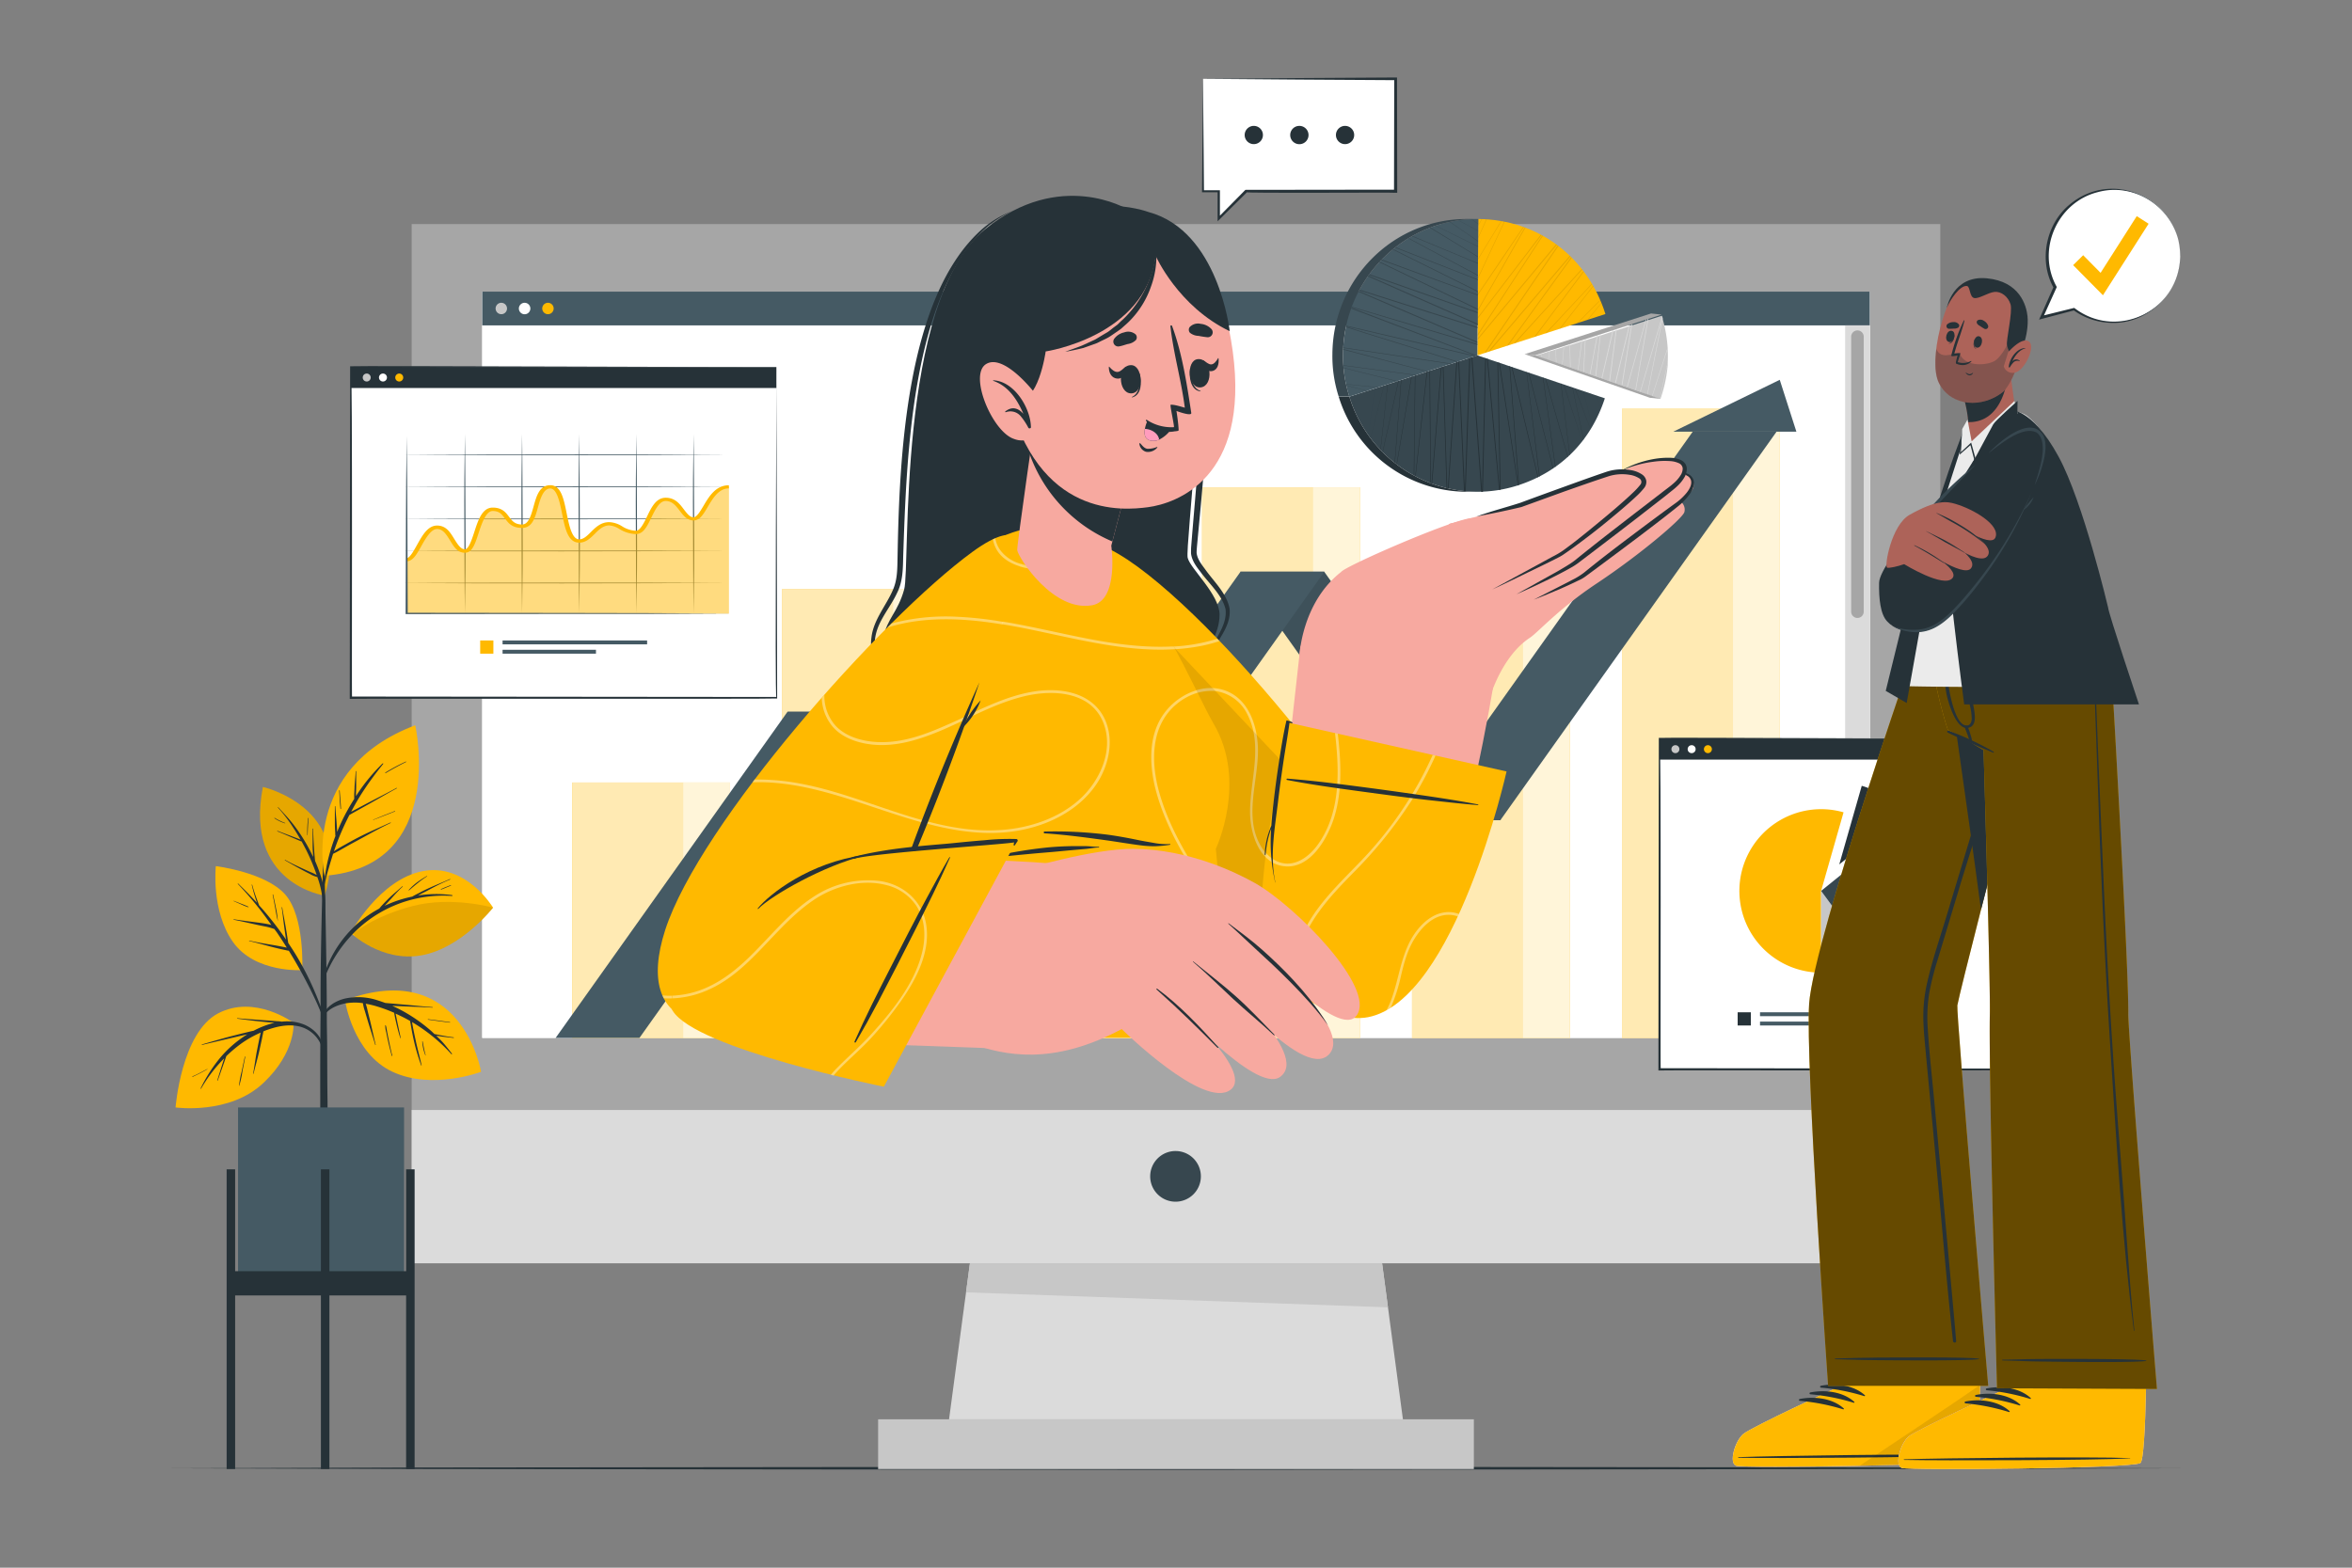 <svg xmlns="http://www.w3.org/2000/svg" viewBox="0 0 750 500"><rect x="0" y="0" width="750" height="500" fill="#808080" stroke="none"/><g id="freepik--Floor--inject-6"><polygon points="54.54 468.29 134.65 468.04 214.77 467.96 375 467.79 535.23 467.95 615.35 468.04 695.46 468.29 615.35 468.53 535.23 468.62 375 468.79 214.77 468.62 134.65 468.53 54.54 468.29" style="fill:#263238"></polygon></g><g id="freepik--character-1--inject-6"><rect x="280.01" y="452.67" width="189.97" height="15.87" style="fill:#c7c7c7"></rect><polygon points="447.36 452.68 302.63 452.68 306.31 425.13 306.49 423.83 306.83 421.24 307 419.94 307.36 417.36 307.4 416.96 307.52 416.06 307.88 413.47 308.05 412.18 310.62 392.93 439.38 392.93 441.81 411.08 441.93 411.96 442.33 414.97 442.44 415.84 442.59 416.96 442.85 418.85 442.96 419.73 443.36 422.75 443.48 423.61 447.36 452.68" style="fill:#dbdbdb"></polygon><polygon points="442.59 416.96 308.05 412.18 310.62 392.93 439.38 392.93 442.59 416.96" style="fill:#c7c7c7"></polygon><rect x="131.27" y="71.46" width="487.45" height="331.46" style="fill:#a6a6a6"></rect><rect x="131.27" y="354.02" width="487.45" height="48.89" style="fill:#dbdbdb"></rect><path d="M382.93,375.18a8.08,8.08,0,1,1-8.07-8.07A8.07,8.07,0,0,1,382.93,375.18Z" style="fill:#37474f"></path><rect x="153.77" y="93.01" width="442.46" height="238.02" style="fill:#fff"></rect><rect x="153.77" y="93.01" width="442.46" height="238.02" style="fill:#fff"></rect><rect x="153.77" y="93.01" width="442.46" height="10.77" style="fill:#455a64"></rect><path d="M161.68,98.4a1.82,1.82,0,1,1-1.82-1.83A1.83,1.83,0,0,1,161.68,98.4Z" style="fill:#c7c7c7"></path><path d="M169.12,98.4a1.83,1.83,0,1,1-1.82-1.83A1.83,1.83,0,0,1,169.12,98.4Z" style="fill:#fff"></path><path d="M176.55,98.4a1.82,1.82,0,1,1-1.82-1.83A1.82,1.82,0,0,1,176.55,98.4Z" style="fill:#FFB900"></path><rect x="588.38" y="103.78" width="7.85" height="227.25" style="fill:#dbdbdb"></rect><path d="M592.3,197.09h0a2,2,0,0,1-2-2V107.38a2,2,0,0,1,2-2h0a2,2,0,0,1,2,2v87.68A2,2,0,0,1,592.3,197.09Z" style="fill:#a6a6a6"></path><rect x="182.48" y="249.58" width="50.3" height="81.45" style="fill:#FFB900"></rect><rect x="182.48" y="249.58" width="50.3" height="81.45" style="fill:#fff;opacity:0.7"></rect><rect x="217.88" y="249.58" width="14.91" height="81.45" style="fill:#fff;opacity:0.5"></rect><rect x="249.43" y="187.84" width="50.3" height="143.19" style="fill:#FFB900"></rect><rect x="249.43" y="187.84" width="50.3" height="143.19" style="fill:#fff;opacity:0.7"></rect><rect x="284.82" y="187.84" width="14.91" height="143.19" style="fill:#fff;opacity:0.5"></rect><rect x="316.38" y="234.37" width="50.3" height="96.65" style="fill:#FFB900"></rect><rect x="316.38" y="234.37" width="50.3" height="96.65" style="fill:#fff;opacity:0.7"></rect><rect x="351.77" y="234.37" width="14.91" height="96.65" style="fill:#fff;opacity:0.5"></rect><rect x="383.32" y="155.42" width="50.3" height="175.61" style="fill:#FFB900"></rect><rect x="383.32" y="155.42" width="50.3" height="175.61" style="fill:#fff;opacity:0.7"></rect><rect x="418.72" y="155.42" width="14.91" height="175.61" style="fill:#fff;opacity:0.5"></rect><rect x="450.27" y="183.67" width="50.3" height="147.36" style="fill:#FFB900"></rect><rect x="450.27" y="183.67" width="50.3" height="147.36" style="fill:#fff;opacity:0.7"></rect><rect x="485.66" y="183.67" width="14.91" height="147.36" style="fill:#fff;opacity:0.5"></rect><rect x="517.22" y="130.39" width="50.3" height="200.64" style="fill:#FFB900"></rect><rect x="517.22" y="130.39" width="50.3" height="200.64" style="fill:#fff;opacity:0.7"></rect><rect x="552.61" y="130.39" width="14.91" height="200.64" style="fill:#fff;opacity:0.5"></rect><polygon points="251.15 227.02 277.88 227.02 334.2 306.24 307.46 306.24 251.15 227.02" style="fill:#455a64"></polygon><polygon points="251.15 227.02 277.88 227.02 334.2 306.24 307.46 306.24 251.15 227.02" style="opacity:0.1"></polygon><polygon points="395.52 182.35 422.26 182.35 478.57 261.58 451.84 261.58 395.52 182.35" style="fill:#455a64"></polygon><polygon points="395.52 182.35 422.26 182.35 478.57 261.58 451.84 261.58 395.52 182.35" style="opacity:0.1"></polygon><polygon points="277.85 227.02 251.11 227.02 177.18 331.03 203.91 331.03 277.85 227.02" style="fill:#455a64"></polygon><polygon points="422.3 182.35 395.57 182.35 307.5 306.24 334.24 306.24 422.3 182.35" style="fill:#455a64"></polygon><polygon points="566.5 137.69 539.76 137.69 451.7 261.58 478.44 261.58 566.5 137.69" style="fill:#455a64"></polygon><polygon points="533.56 137.69 572.83 137.69 567.52 121.14 533.56 137.69" style="fill:#455a64"></polygon><path d="M359.5,66.73S338,53.68,314.06,73.19C285.64,96.38,290.39,180.59,288.32,188s-5.37,9.06-6.78,15.72,3.95,11.29,4.51,13.71-6.7,14.38-6.7,14.38,36.43,11.4,59.78,7.93,50.06-18.16,50.06-18.16-4.91-7.66-4.75-11.18,4.48-8,4.45-14.41-9.36-14.62-10.17-18.09,7.07-66.71,2.54-89.13S359.5,66.73,359.5,66.73Z" style="fill:#263238"></path><path d="M390.45,219.82a33.89,33.89,0,0,1-4.78-8.09,4.86,4.86,0,0,1-.32-2.44c1.39-5.07,6.07-9.4,5.46-14.93-.95-4.26-4.89-7.9-7.5-11.3-1.47-1.93-3.23-3.95-3.52-6.57,0-.92,0-1.65.08-2.46,2.08-26.32,5.25-52.92,2.12-79.27-.86-6.13-2.09-12.37-5.28-17.77,3.58,5.19,5.08,11.5,6.25,17.61,4.18,26.37,1.19,53.19-1.26,79.57-.06.75-.14,1.58-.12,2.21.25,2.11,1.79,3.9,3.05,5.65,2.72,3.72,6.61,7.41,7.47,12.15.54,5.91-4.3,10.1-6.12,15.23a4.25,4.25,0,0,0,.19,2.16,37,37,0,0,0,4.28,8.25Z" style="fill:#263238"></path><path d="M277.68,228.42c1.65-3.18,4-7.16,5.38-10.37l0-.12a7.08,7.08,0,0,0-.88-1.43c-2.76-3.76-5-8.33-4.3-13.14.61-5.64,4.73-10.25,6.82-15.15,1.51-3.38,1.43-6.92,1.51-10.55.57-30.93,2.48-83.33,27.24-104.82a32,32,0,0,1,9.53-5.6,33.85,33.85,0,0,0-9.18,6C290.44,95.5,289.06,146.85,288,177.71c-.07,3.72-.13,7.72-1.81,11.12-2.35,5.17-6.31,9.09-7.13,14.7a15.85,15.85,0,0,0,2.29,10.26c.66,1.21,1.47,2.32,2.15,3.55a1.19,1.19,0,0,1,.18.66c-1.64,3.67-4,7-6,10.42Z" style="fill:#263238"></path><path d="M447.52,288.32c-5.1,23.2-35.85,27.15-40.36,22-18.25-20.95-37-61.05-57.23-105.78-15.83-35-4.82-35.67,9.68-26C393.35,201.1,450.26,275.86,447.52,288.32Z" style="fill:#FFB900"></path><path d="M352,174.38c-1.14.71-2.3,1.4-3.48,2.06a49,49,0,0,1-6.39,3c0-.33,0-.64,0-.94A53.54,53.54,0,0,0,351,174C351.34,174.1,351.68,174.23,352,174.38Zm36.17,29.34a56.74,56.74,0,0,1-14.54,2.51,106.89,106.89,0,0,1-23.84-1.93l.1.22.33.73c10.83,1.92,21.71,2.89,32.66.79a48.81,48.81,0,0,0,6-1.57Zm37.34,56.64a44.77,44.77,0,0,0,1.71-9.86c-.26-.37-.52-.73-.79-1.09a40.44,40.44,0,0,1-3.31,14.89c-2,4.31-5.21,9.07-9.9,10.68s-8.77-1.11-11.09-5c-5.64-9.41-.83-20.91-1-31.05-.13-7.32-2.85-15.9-10.37-18.67-7-2.57-14.88,1.22-19.22,6.76-3.3,4.22-4.51,9.4-4.48,14.66l1,2.07c-.44-7.23,1.3-14.48,7.23-19.29a17.2,17.2,0,0,1,11.72-4.1,13.24,13.24,0,0,1,10.79,7.57c5,9.76.84,20.75.81,31,0,6.68,2.76,16.15,10.55,17.3C417.77,277.51,423.5,267.24,425.55,260.36Zm13.82,8.21c-1.61,1.92-3.3,3.81-5,5.63-6.93,7.27-14.66,14.28-18.91,23.57a32.45,32.45,0,0,0-3.12,14.43l1,.08a25.78,25.78,0,0,1,.71-7.79c2.56-10.47,10-18.41,17.34-25.92,2.94-3,5.79-6.08,8.5-9.26Z" style="fill:#fff;opacity:0.4"></path><path d="M447.52,288.33c-5.1,23.19-35.85,27.14-40.36,22-18.24-20.95-37-61.06-57.23-105.78-7.66-16.94-9.32-27.43-6-30.4L447.25,283.67A11,11,0,0,1,447.52,288.33Z" style="opacity:0.1"></path><path d="M414,304.93c-9.4-12.21-6.15-37.56.62-98.32.93-8.4,64.23-12.1,63.69-3.07-.68,11.37-9.8,56.62-12.42,63.34C453.08,299.75,420.42,313.22,414,304.93Z" style="fill:#f7a9a0"></path><path d="M427.66,182.41c-12.78,10-13.32,27.08-13.32,27.08l60,15.34s3.66-15,13.56-21.46c2.43-1.58,9.07-9.2,21.36-17.35,13.93-9.26,27.37-20.74,27.85-22.7.93-3.77-4.59-7.17-15.45-3.15S491,175.66,489.65,176a8.58,8.58,0,0,1-1.42.1h0c-.61-.16-12.1-11.9-19.45-10.81S428.83,180.65,427.66,182.41Z" style="fill:#f7a9a0"></path><path d="M473,191.24s27.91-3.91,32.21-7.91,33.75-24,34.76-27.78-4.6-7.16-15.45-3.15-30.66,15.5-32,15.88-26.19-.23-28.5.41S473,191.24,473,191.24Z" style="fill:#f7a9a0"></path><path d="M489.07,191.26c2.89-1.09,5.73-2.3,8.58-3.5q2.12-.93,4.22-1.92c.7-.34,1.4-.68,2.09-1,.35-.17.7-.38,1-.57s.73-.49,1-.7c4.94-3.65,9.9-7.34,14.83-11.05s9.82-7.43,14.66-11.33a19.46,19.46,0,0,0,3.26-3.46,8.73,8.73,0,0,0,1.16-2.15,4,4,0,0,0,.14-2.54,3.27,3.27,0,0,0-1.71-1.86,7,7,0,0,0-2.32-.63,16.75,16.75,0,0,0-4.64.19,20.56,20.56,0,0,1,4.58.24,6.7,6.7,0,0,1,2.08.74,2.47,2.47,0,0,1,1.23,1.55c.31,1.29-.47,2.71-1.35,3.84a18.27,18.27,0,0,1-3.23,3.1c-5,3.61-9.93,7.3-14.85,11s-9.82,7.45-14.62,11.37a22,22,0,0,1-3.82,2.37c-1.35.73-2.73,1.42-4.1,2.12Z" style="fill:#263238"></path><path d="M467.81,187.59s30.58-4.4,34.88-8.39,33.75-24,34.76-27.78-4.6-7.17-15.45-3.16-30.66,15.5-32,15.88-25.4,2.28-27.71,2.92S467.81,187.59,467.81,187.59Z" style="fill:#f7a9a0"></path><path d="M483.56,189.53c3.48-1.5,6.9-3.13,10.32-4.77,1.69-.84,3.38-1.7,5.06-2.6.84-.45,1.67-.91,2.5-1.39a23.09,23.09,0,0,0,2.4-1.65q9-6.83,18-13.77l9-7,2.22-1.78a22.89,22.89,0,0,0,2.2-1.92,12,12,0,0,0,1.84-2.38,5.14,5.14,0,0,0,.76-3.11,3,3,0,0,0-.73-1.59,3.83,3.83,0,0,0-1.36-.94,8.61,8.61,0,0,0-3-.62,26.17,26.17,0,0,0-5.75.45,33,33,0,0,0-10.66,4,35.21,35.21,0,0,1,10.77-3.18,25.36,25.36,0,0,1,5.56-.21,7.63,7.63,0,0,1,2.56.62,2,2,0,0,1,1.32,1.65,3.89,3.89,0,0,1-.69,2.28,11.25,11.25,0,0,1-1.68,2.05c-1.28,1.23-2.89,2.33-4.36,3.49l-9,6.92c-6,4.64-12,9.26-17.85,14a21.72,21.72,0,0,1-2.22,1.66c-.78.5-1.58,1-2.39,1.47-1.63,1-3.27,1.88-4.93,2.8Z" style="fill:#263238"></path><path d="M468.17,188.51s25.66-10,29.66-13.75,25-16.14,25.91-19.63-4.28-6.67-14.39-2.94-22.08,8.2-23.37,8.56-21.57,5.72-23.72,6.31S468.17,188.51,468.17,188.51Z" style="fill:#f7a9a0"></path><path d="M475.84,188c4.42-2,8.8-4.19,13.19-6.3,2.2-1.05,4.39-2.13,6.57-3.22l1.63-.83a13.81,13.81,0,0,0,1.62-1c1-.68,2-1.39,3-2.11,3.94-2.89,7.81-5.86,11.57-9,1.89-1.55,3.76-3.12,5.6-4.74.92-.81,1.83-1.62,2.73-2.47a23.27,23.27,0,0,0,2.6-2.78,3.06,3.06,0,0,0,.6-2.29,3.18,3.18,0,0,0-1.34-1.94,9,9,0,0,0-3.73-1.4,15.8,15.8,0,0,0-7.6.55c-4.65,1.57-9.22,3.23-13.81,4.89s-9.21,3.34-13.68,5c-2.29.74-4.64,1.42-7,2.12s-4.66,1.44-7,2.24c4.82-.86,9.57-1.87,14.34-3l13.8-5c4.59-1.61,9.2-3.25,13.8-4.75a14.42,14.42,0,0,1,6.84-.54,7.49,7.49,0,0,1,3.07,1.09,1.33,1.33,0,0,1,.4,2.1,22.45,22.45,0,0,1-2.38,2.56c-.87.84-1.76,1.65-2.67,2.46-1.81,1.62-3.65,3.19-5.52,4.76-3.74,3.1-7.48,6.22-11.34,9.18-1,.73-1.93,1.46-2.92,2.15a27.74,27.74,0,0,1-3.11,1.8L488.73,181Z" style="fill:#263238"></path><path d="M480.41,246.05l-69.22-15.49s-15.61,66.56-5.72,78.19c4.43,5.2,18.67,18,30.78,15.67C464.09,319,480.41,246.05,480.41,246.05Z" style="fill:#FFB900"></path><path d="M409.17,276.24a9.73,9.73,0,0,1-5.63-2.9c0-.44.11-.86.15-1.29,2.4,2.69,5.84,4.2,9.57,2.93,4.69-1.61,7.92-6.37,9.9-10.68,4-8.85,3.76-19.1,2.76-28.56-.07-.65-.14-1.29-.22-1.93l.9.2c1,8.76,1.5,17.82-1.05,26.35C423.5,267.24,417.77,277.51,409.17,276.24ZM457.75,241l-.9-.2a119.27,119.27,0,0,1-22.51,33.42c-6.93,7.27-14.66,14.28-18.91,23.57-2.47,5.4-3.88,11.9-2.74,17.84.41.34.84.67,1.27,1a24.74,24.74,0,0,1,0-12.12c2.56-10.47,10-18.41,17.34-25.92a138.43,138.43,0,0,0,18.65-23A117.75,117.75,0,0,0,457.75,241Zm3.41,49.94c-3.52.27-6.53,2.5-8.75,5.11-5.52,6.5-5.9,14.9-8.7,22.61a26.23,26.23,0,0,1-1.61,3.6c.47-.25.92-.52,1.38-.82a56.22,56.22,0,0,0,3.26-10.18c1-4.26,2.1-8.4,4.5-12.15,2.29-3.57,5.86-7.18,10.37-7.32a8.41,8.41,0,0,1,3.25.51c.13-.26.25-.52.37-.79A9.31,9.31,0,0,0,461.16,290.92Z" style="fill:#fff;opacity:0.4"></path><path d="M410.39,248.76c7.85,1.51,15.76,2.6,23.68,3.67s15.84,2.16,23.78,3c4.49.5,9,1,13.48,1.35a.11.11,0,0,0,0-.21c-7.83-1.51-15.75-2.63-23.65-3.75s-15.84-2.17-23.78-3.14c-4.48-.54-9-1-13.48-1.35C410.23,248.35,410.16,248.72,410.39,248.76Z" style="fill:#263238"></path><path d="M411.94,230.29c-.7-.29-1.69-.61-1.73-.45-1,4.33-1.73,9-2.41,13.44s-1.24,8.7-1.74,13.07c-.27,2.35-.5,4.7-.65,7a25.11,25.11,0,0,0-2.11,9.2c0,.16.27.18.28,0a31.4,31.4,0,0,1,1.77-8.27,57.71,57.71,0,0,0,1.28,17.17s.06,0,.06,0c-1.86-8.41-.15-17.36.85-25.77.49-4.21,1.08-8.42,1.7-12.62s1.39-8.35,1.95-12.55c0,0,.74.18.89.2S412.08,230.35,411.94,230.29Z" style="fill:#263238"></path><path d="M393.43,331l-5.73-60.28s10.2-21.38-.73-39.93c-5.52-9.39-19.64-43.78-36.41-56.17-19.74-14.57-38.69-1.16-46.06,8.83-14.76,20-36.66,62.4-48.75,147.58Z" style="fill:#FFB900"></path><path d="M351,175c-.81.51-1.64,1-2.47,1.45-6.93,3.84-15.38,6.62-23.27,4.23-5.05-1.53-7.65-4.41-8.57-8,.24-.15.5-.29.76-.43a9.15,9.15,0,0,0,1.49,3.28c2.86,3.93,8.18,5.17,12.78,5.12,6.71-.08,12.85-2.79,18.52-6.21l.29.21Zm1.46,103.63c-5.76-3.63-13.59-3.11-19.45,0-7.28,3.89-11.11,12.06-12.48,19.88-1.88,10.77.62,21.69,2.1,32.52h.8c-1.43-10.38-3.76-20.85-2.24-31.16,1.29-8.74,5.58-17.95,14.25-21.41,7.22-2.87,16.94-1.75,21,5.62,5.23,9.52-1.77,21-5.58,29.66-2.33,5.34-4.09,11.37-4,17.29h.91a28,28,0,0,1,.12-3.3c.91-10.15,6.85-18.56,9.82-28.09C360.05,292.2,359.76,283.21,352.49,278.62ZM280.7,281a30.2,30.2,0,0,0-16.29,2.3c-.07.35-.15.69-.24,1.05,5.7-2.58,12.3-3.61,18.3-2.1a16,16,0,0,1,9.58,6.52c2.78,4.2,3.14,9.33,2.1,14.16-2.22,10.25-9.43,19.21-16.31,26.8-.42.47-.84.91-1.27,1.36h1.21a116.35,116.35,0,0,0,9.49-11.73c4.94-7,9.6-16,8-24.81C294,287.09,288,282.08,280.7,281ZM330,220.5c-8.64,1.32-16.56,5.34-24.4,9s-16.36,7.48-25.3,7.18c-.82,0-1.65-.1-2.48-.2l-.31.84c8.14,1.05,16.1-1.58,23.48-4.78,8.42-3.65,16.54-8.26,25.52-10.45,8.73-2.13,20.66-1.76,25,7.68,4,8.81-.52,19.08-7.21,25.14s-15.88,9.13-24.82,9.78c-16.51,1.21-31.93-5.23-47.51-10.3-.07.26-.15.52-.23.78,18.73,6,38.56,14.42,58.38,8.46,7.61-2.28,14.73-6.63,19.31-13.23,4.4-6.34,6.26-15.5,2.12-22.44C347.12,220.62,337.73,219.32,330,220.5Zm44.3-14.31c-.2,0-.4,0-.6,0-23,1.08-44.92-8.4-67.78-9.49a77.9,77.9,0,0,0-10.13.12l-.52.92a95,95,0,0,1,22,1c19,2.8,38.14,9.55,57.49,8.31C374.6,206.78,374.44,206.49,374.27,206.19Zm15.25,83.71c-7.79-11.68-15.86-23.2-19.8-36.85-2.8-9.72-3-21.67,5.58-28.6a19,19,0,0,1,6.57-3.51l-.4-.79a20.41,20.41,0,0,0-9.91,6.86c-5.78,7.38-5.15,17.75-2.69,26.27,4.12,14.27,12.71,26.29,20.83,38.53Z" style="fill:#fff;opacity:0.4"></path><path d="M333.07,265.21a136.23,136.23,0,0,1,20.09,1c3.3.45,6.56,1.05,9.83,1.73,1.63.33,3.26.61,4.9.89a21.46,21.46,0,0,0,5.18.37.12.12,0,0,1,0,.24,38.33,38.33,0,0,1-4.9.47,36.31,36.31,0,0,1-4.77-.34c-3.35-.43-6.69-1-10-1.48-6.76-.93-13.52-1.86-20.34-2.3C332.74,265.75,332.75,265.22,333.07,265.21Z" style="fill:#263238"></path><path d="M317.34,273a146.34,146.34,0,0,1,16.38-2.68c2.75-.28,5.5-.41,8.27-.46,1.33,0,2.65,0,4,0s2.91.23,4.37.22c.15,0,.18.24,0,.24-1.37,0-2.74.32-4.11.44s-2.75.24-4.12.36c-2.75.25-5.5.53-8.25.75-5.51.45-11,1-16.48,1.58A.23.23,0,0,1,317.34,273Z" style="fill:#263238"></path><path d="M301.8,184.18c-39.36,39-89.25,121.51-80.31,138.44,10,18.85,64.79-35.87,64.61-39.1-.13-2.45,19.5-52.66,34.37-89.17S311.54,174.53,301.8,184.18Z" style="fill:#f7a9a0"></path><path d="M286.47,283.58c1.71-5.37,28.39-71.58,36-92.52,6.87-18.8,3.45-26.58-12.36-15.06-29.12,21.22-87,86.6-98,120.63-10.57,32.78,16.67,35.77,39.18,20.86C269.75,305.27,286.47,283.58,286.47,283.58Z" style="fill:#FFB900"></path><path d="M280.7,281a19,19,0,0,1,6,2l-.24.67-.07.1a17.3,17.3,0,0,0-3.92-1.48c-7.76-2-16.54.36-23.06,4.76-8.32,5.61-14.43,13.83-21.76,20.56-6,5.54-12.81,9.71-21.08,10.65a27,27,0,0,1-4.93.13,8.58,8.58,0,0,1-.42-.92,24.87,24.87,0,0,0,4.88,0c9.09-.91,16.29-5.9,22.69-12.1,6.78-6.57,12.74-14.29,20.77-19.44A31.35,31.35,0,0,1,280.7,281Zm-25.09-31a71.49,71.49,0,0,0-15-1.37c-.22.29-.44.59-.67.88,10.54-.38,21,2.26,31,5.43,7.73,2.45,15.65,5.36,23.68,7.53.1-.23.18-.45.27-.68C281.73,258.23,268.88,252.53,255.61,250Zm24.66-13.31c-4.85-.17-10.1-1.48-13.61-5a14.16,14.16,0,0,1-3.78-10.07c-.28.33-.57.64-.85,1a15,15,0,0,0,3.65,9.34c2.89,3.19,7.16,4.76,11.32,5.37,8.31,1.22,16.43-1.46,24-4.72,2.24-1,4.47-2,6.71-3.07l.46-1.18-2.56,1.21C297.65,233.18,289.21,237,280.27,236.68Zm25.62-39.94a67.8,67.8,0,0,0-21.6,2.09L283,200.16l1.19-.37c10.75-3.09,22.15-2.64,33.12-1,.74.11,1.49.22,2.23.35.11-.27.21-.54.31-.81A118.14,118.14,0,0,0,305.89,196.74ZM319,175.52a9.09,9.09,0,0,1-1.61-3.85c-.25.1-.52.23-.79.36.77,3.88,3.36,7,8.72,8.64l.17.05c.06-.29.1-.58.14-.86A12.13,12.13,0,0,1,319,175.52Z" style="fill:#fff;opacity:0.4"></path><path d="M283.06,292.14a776.66,776.66,0,0,1,29.26-74.51,777.69,777.69,0,0,1-29.26,74.51Z" style="fill:#263238"></path><path d="M306.91,232.15a32.36,32.36,0,0,1,5.8-8.78,23.36,23.36,0,0,1-5.8,8.78Z" style="fill:#263238"></path><path d="M222.14,322.23c10.58,11,34.52,9.74,95.1,12.14,8.38.33,26.64-58.2,17.7-59-11.25-1-55.14-2.56-58.37-2.27C249.38,275.55,215,314.74,222.14,322.23Z" style="fill:#f7a9a0"></path><path d="M325.57,277.51s22.76-6.88,35.84-6.79c17.51.13,32.58,7.44,38.71,10.89,12.8,7.19,38.77,33.43,32.51,42.23-5.66,8-30.85-20.2-30.85-20.2s30.42,24.48,21.84,32.81-35.95-26-35.95-26,30.69,25.85,20.48,33.05c-7.71,5.44-34.26-24.28-34.26-24.28s26.22,22.4,18.53,28.33c-8.5,6.56-34.73-19.34-34.73-19.34-22.09,11.8-37.43,8.38-48.05,4.64C307.06,331.93,325.57,277.51,325.57,277.51Z" style="fill:#f7a9a0"></path><path d="M391.81,294.5c3.67,2.75,7.41,5.5,10.83,8.56s6.74,6.25,9.86,9.62c7.65,8.26,11.15,14.63,10.89,14.26-6.12-8.75-18.2-19.9-21.62-23s-6.67-6.28-10.09-9.34C391.6,294.55,391.72,294.43,391.81,294.5Z" style="fill:#263238"></path><path d="M380.52,306.65c4.54,3.71,9.19,7.23,13.57,11.14s8.16,8,12.24,12.15c.31.32,0,.38-.29.07-4.25-4-8.48-7.4-12.77-11.37s-8.43-8.1-12.85-11.89C380.35,306.69,380.45,306.59,380.52,306.65Z" style="fill:#263238"></path><path d="M369,315.34c7.23,5.31,13.48,12,19.45,18.61.29.34-.07.38-.4.06-6.34-6.32-11.28-11.31-19.24-18.42C368.65,315.48,368.8,315.22,369,315.34Z" style="fill:#263238"></path><path d="M324.06,268.35l-42.22,78.24s-59.91-12-67.36-24.25c-5.32-8.77,31-45.85,61-49.56Z" style="fill:#FFB900"></path><path d="M287.27,319.31a117.49,117.49,0,0,1-9.71,12c-3.47,3.75-7.46,7-10.9,10.75-.29.32-.56.63-.82,1l-.92-.23a24,24,0,0,1,2-2.22c3.59-3.68,7.49-7,11-10.86,6.88-7.59,14.09-16.55,16.31-26.8,1-4.83.68-10-2.1-14.16a16,16,0,0,0-9.58-6.52c-7.76-2-16.54.36-23.06,4.76-8.32,5.61-14.43,13.83-21.76,20.56-6,5.54-12.81,9.71-21.08,10.65-.78.09-1.56.15-2.36.18a6.23,6.23,0,0,1,.26-.88c.54,0,1.09-.06,1.63-.12,9.09-.91,16.29-5.9,22.69-12.1,6.78-6.57,12.74-14.29,20.77-19.44A31.35,31.35,0,0,1,280.7,281c7.28,1.13,13.25,6.14,14.58,13.55C296.87,303.34,292.21,312.33,287.27,319.31Z" style="fill:#fff;opacity:0.4"></path><path d="M241.64,289.71c3.76-4.63,16.54-14.59,33.86-17,.15,0,.22.21.07.25-12.73,3-29.77,12.76-33.77,16.91C241.7,290,241.54,289.83,241.64,289.71Z" style="fill:#263238"></path><path d="M272.47,332.24c3.47-7.86,7.36-15.53,11.27-23.18s7.81-15.33,11.91-22.89c2.32-4.27,4.62-8.56,7.08-12.75.07-.11.27,0,.21.09-3.46,7.85-7.32,15.54-11.17,23.2s-7.81,15.34-11.83,23q-3.39,6.45-7.08,12.75C272.74,332.62,272.37,332.47,272.47,332.24Z" style="fill:#263238"></path><path d="M324,267.6a76.24,76.24,0,0,0-10,.38c-3.33.26-6.67.58-10,.92-6.62.68-20.72,1.38-32.44,4.56-.13,0,.71.48.83.44,5.5-1.8,47.63-4.57,51-5.22a4.79,4.79,0,0,0-.17.77c0,.17.19.34.33.18.34-.39.54-.81.84-1.22A.48.48,0,0,0,324,267.6Z" style="fill:#263238"></path><path d="M324.37,175.5c.54,2.73,11.62,19.76,23.89,17.54,8.64-1.57,6.1-19,6.1-19l6.34-24.21-30-20.55S324.16,174.35,324.37,175.5Z" style="fill:#f7a9a0"></path><path d="M328.44,145.12a47.78,47.78,0,0,0,26.27,27.58l6-22.85-30-20.56S329.69,136.44,328.44,145.12Z" style="fill:#263238"></path><path d="M393.1,112.1c5.5,40.62-18.25,48.49-27,49.66-8,1.06-35.23,3.67-44.91-36.17s7.5-55.23,25.59-58.62S387.59,71.47,393.1,112.1Z" style="fill:#f7a9a0"></path><path d="M385.05,107.56a27,27,0,0,1-2.82-.43,4.59,4.59,0,0,1-2.79-1,1.47,1.47,0,0,1-.1-1.78,3.65,3.65,0,0,1,3.53-1.06,5.37,5.37,0,0,1,3.46,1.69A1.57,1.57,0,0,1,385.05,107.56Z" style="fill:#263238"></path><path d="M356.84,110.48c1-.17,1.81-.49,2.74-.75a4.6,4.6,0,0,0,2.66-1.3,1.45,1.45,0,0,0-.11-1.78,3.64,3.64,0,0,0-3.63-.64,5.31,5.31,0,0,0-3.23,2.08A1.56,1.56,0,0,0,356.84,110.48Z" style="fill:#263238"></path><path d="M363.41,119.17c0-.1-.21.15-.19.27.31,2.78.21,6-2.25,7.16-.07,0-.05.18,0,.16C364.06,126.07,364.16,121.76,363.41,119.17Z" style="fill:#263238"></path><path d="M360.67,116.46c-4.53,0-4.14,9.06.06,9S364.47,116.44,360.67,116.46Z" style="fill:#263238"></path><path d="M358.91,117c-.77.55-1.5,1.48-2.45,1.62s-2-.76-2.73-1.64c-.08-.09-.16,0-.15.11,0,1.74.79,3.48,2.66,3.66,1.71.17,2.86-1.42,3.22-3.18C359.52,117.26,359.22,116.79,358.91,117Z" style="fill:#263238"></path><path d="M379.5,117.57c0-.11.22.12.22.24,0,2.8.5,6,3.07,6.85.08,0,.08.17,0,.16C379.66,124.49,379.06,120.22,379.5,117.57Z" style="fill:#263238"></path><path d="M381.9,114.55c4.51-.49,5.18,8.53,1,9S378.13,115,381.9,114.55Z" style="fill:#263238"></path><path d="M383.83,115c.75.42,1.52,1.24,2.38,1.23s1.65-1,2.22-2c.05-.1.13,0,.14.09.18,1.72-.26,3.56-1.89,4s-2.72-1-3.26-2.68C383.32,115.34,383.53,114.84,383.83,115Z" style="fill:#263238"></path><path d="M363.6,141.4c.64.69,1.28,1.62,2.29,1.74a7.46,7.46,0,0,0,3.05-.58.1.1,0,0,1,.11.15,3.81,3.81,0,0,1-3.62,1.38,3,3,0,0,1-2.11-2.57C363.28,141.36,363.5,141.31,363.6,141.4Z" style="fill:#263238"></path><path d="M375.15,131.07s.66,4.18.69,6.15c0,.19-.47.28-1.14.34,0,0-.05,0-.08,0a9.42,9.42,0,0,1-9.19-3.35c-.14-.19.1-.4.29-.28a14.18,14.18,0,0,0,8.63,2.31c.13-.55-1.36-7.12-1.05-7.14,1.08-.12,3.22.58,4.51.93-1.11-8.73-3.61-17.23-4.59-25.94a.27.27,0,0,1,.52-.14c3.25,8.72,4.75,18.74,6.13,27.74C380.05,132.81,376,131.39,375.15,131.07Z" style="fill:#263238"></path><path d="M373.42,136.93a10,10,0,0,1-3.79,3.28,4.45,4.45,0,0,1-2.69.32c-2-.41-2.13-2.2-1.86-3.75a10.5,10.5,0,0,1,.75-2.4A12.8,12.8,0,0,0,373.42,136.93Z" style="fill:#263238"></path><path d="M369.63,140.21a4.45,4.45,0,0,1-2.69.32c-2-.41-2.13-2.2-1.86-3.75C367.19,136.88,369.34,138.19,369.63,140.21Z" style="fill:#ff9cbd"></path><path d="M323.73,128c7.43,1.1,9.71-15.91,9.71-15.91s31.84-4.69,35.09-30.46c0,0,7.15,16.14,23.6,24,0,0-3.55-32-25.88-38,0,0-24.52-9.28-41.88,12.16C306.58,101.69,318.75,127.24,323.73,128Z" style="fill:#263238"></path><path d="M368.68,79.7A28,28,0,0,1,367,91.46a29.09,29.09,0,0,1-6.21,10.3,25.52,25.52,0,0,1-2.19,2.1l-1.12,1c-.4.3-.82.59-1.23.88-.84.56-1.65,1.16-2.5,1.69s-1.79.93-2.69,1.37c-.45.22-.89.46-1.34.66l-1.41.51-2.82,1c-1.92.49-3.87.88-5.81,1.24,1.84-.75,3.72-1.31,5.52-2.07l2.65-1.22,1.33-.61c.42-.23.83-.5,1.24-.74.83-.51,1.65-1,2.49-1.48s1.54-1.15,2.31-1.72l1.16-.86,1-1a24.34,24.34,0,0,0,2.05-2A33.62,33.62,0,0,0,365.73,91a34.8,34.8,0,0,0,1.9-5.48A32.88,32.88,0,0,0,368.68,79.7Z" style="fill:#263238"></path><path d="M329.67,125s-9.57-12.35-15.22-8.89,2,21.67,8.91,23.88a6.94,6.94,0,0,0,9.11-4.16Z" style="fill:#f7a9a0"></path><path d="M316.76,121.29c-.11,0-.12.15,0,.19,4.88,1.7,7.61,6,9.59,10.52-1.5-1.7-3.49-2.58-5.78-.78-.12.1,0,.29.15.25a4.26,4.26,0,0,1,4.76,1.27,20.21,20.21,0,0,1,2.43,3.68c.25.42,1,.15.82-.33,0,0,0-.07,0-.11C328.49,129.89,323.34,121.6,316.76,121.29Z" style="fill:#263238"></path></g><g id="freepik--speech-bubble-2--inject-6"><path d="M695.22,81.56a21.19,21.19,0,0,1-33.83,17L651,101.23l4.33-9.67a21,21,0,0,1-2.51-10,21.2,21.2,0,0,1,42.4,0Z" style="fill:#fff"></path><path d="M695.22,81.56c.18,12.22-10.89,22.43-23.05,21.35a21.33,21.33,0,0,1-11-4l.3.06-10.37,2.73-.88.24.37-.84,4.29-9.69v.43c-4.9-8.71-2.51-20.49,5.23-26.73,13.92-11.48,35.09-1.54,35.09,16.5Zm0,0C695.28,68,682,57.68,668.93,61.28c-12.9,3.23-19.56,18.38-13.18,30.05l.11.21-.09.21-4.36,9.66-.51-.61,10.4-2.57.17,0,.13.1c13.77,10.42,33.53.5,33.62-16.73Z" style="fill:#263238"></path><polygon points="670.58 94.17 661.08 84.56 664.28 81.4 669.83 87.02 681.36 68.94 685.14 71.36 670.58 94.17" style="fill:#FFB900"></polygon></g><g id="freepik--speech-bubble-1--inject-6"><polygon points="383.62 25.14 383.62 60.98 388.65 60.98 388.65 69.67 397.34 60.98 445.05 60.98 445.05 25.14 383.62 25.14" style="fill:#fff"></polygon><path d="M383.62,25.14l.3,35.84-.3-.3,5,0H389V61l0,8.69-.63-.26L397,60.68c.15-.16.11-.13.3-.13l47.71-.06-.49.49.07-35.84.42.43c-15.31-.06-46.12-.3-61.43-.43Zm0,0c15.53-.13,46.33-.37,61.86-.43v.43L445.54,61v.49h-.49c.11-.17-48.82.2-47.41-.19l-8.73,8.65-.64.64v-.9l0-8.69.33.32-5,0h-.3V61l.3-35.84Z" style="fill:#263238"></path><path d="M426,43.06a2.91,2.91,0,1,0,2.91-2.91A2.91,2.91,0,0,0,426,43.06Z" style="fill:#263238"></path><path d="M411.42,43.06a2.92,2.92,0,1,0,2.91-2.91A2.91,2.91,0,0,0,411.42,43.06Z" style="fill:#263238"></path><path d="M396.9,43.06a2.91,2.91,0,1,0,2.91-2.91A2.91,2.91,0,0,0,396.9,43.06Z" style="fill:#263238"></path></g><g id="freepik--Plant--inject-6"><path d="M103.51,285.63S77.83,282,83.83,251C83.83,251,112.52,257.48,103.51,285.63Z" style="fill:#FFB900"></path><path d="M103.51,285.63S77.83,282,83.83,251C83.83,251,112.52,257.48,103.51,285.63Z" style="opacity:0.1"></path><path d="M102.21,279.16a47.64,47.64,0,0,0-1.75-4.62c0-.2,0-.4-.06-.59,0-.42-.08-.85-.11-1.28-.07-.92-.13-1.85-.19-2.77-.11-1.86-.22-3.71-.25-5.56a.08.08,0,0,0-.16,0c0,1.86,0,3.71,0,5.56,0,.93.09,1.86.15,2.78,0,.21,0,.41,0,.62a54.83,54.83,0,0,0-5.14-8.8c-.89-1.24-1.81-2.42-2.81-3.56s-2.11-2.29-3.14-3.45c-.07-.08-.18,0-.11.11a46,46,0,0,1,5,6.58c.78,1.18,1.51,2.39,2.22,3.63l-.24-.1-.92-.37-2.09-.79L88.5,265c-.09,0-.14.11-.06.15,1.36.54,2.72,1.12,4.06,1.7l2,.85,1,.42a3.23,3.23,0,0,0,.68.24c.51.93,1,1.86,1.5,2.81a66.74,66.74,0,0,1,3.14,7.4l.18.53a13.93,13.93,0,0,0-2.1-1l-2.66-1.21c-1.8-.83-3.59-1.67-5.31-2.64-.09-.05-.17.08-.08.13,1.76,1,3.49,2,5.26,2.95.88.48,1.77.95,2.68,1.39a8.38,8.38,0,0,0,2.41,1,30.32,30.32,0,0,1,1.68,7.28c.29,3.51.26,7,.34,10.55a0,0,0,1,0,.09,0c.26-3.18.4-6.4.41-9.6A27.74,27.74,0,0,0,102.21,279.16Z" style="fill:#263238"></path><path d="M98.26,260.93A31.24,31.24,0,0,0,98,266.4c0,.05.08,0,.08,0,.1-1.81.12-3.62.33-5.42C98.42,260.87,98.27,260.83,98.26,260.93Z" style="fill:#263238"></path><path d="M90.92,262.48a19.51,19.51,0,0,1-3.31-1.62c-.08-.06-.16.08-.07.14a12.76,12.76,0,0,0,3.33,1.59C90.94,262.61,91,262.51,90.92,262.48Z" style="fill:#263238"></path><path d="M104.33,334.83c0-2.83-.08-5.67-.11-8.51,0-9.42-.13-18.84-.3-28.26q-.19-11.22-.52-22.44s0-.07-.07-.1l0-6.12c0-.06-.06-.08-.12-.08s-.13,0-.13.08l0,6.14a.11.11,0,0,0-.06.09c-.38,13.31-.72,26.62-.8,39.94,0,2.7,0,5.41,0,8.12q-.14,13-.1,26c0,1.39,0,2.77,0,4.15,0,7.94.08,15.88.08,23.83,0,.43.48.64,1,.66s1.19-.21,1.19-.7c0-8.76.06-17.52.06-26.27C104.35,345.88,104.37,340.35,104.33,334.83Z" style="fill:#263238"></path><path d="M93.6,326.21s-12.34-9.15-24.06-3-13.56,30-13.56,30,17.21,2.46,28.05-7.85C94.47,335.47,93.6,326.21,93.6,326.21Z" style="fill:#FFB900"></path><path d="M97,326.78a14.71,14.71,0,0,0-7.15-.93,9.66,9.66,0,0,0-1.52-.15l-1.74-.13c-1.2-.1-2.4-.17-3.6-.26-2.43-.18-4.88-.33-7.31-.57-.09,0-.1.14,0,.15,2.41.31,4.81.65,7.22.89,1.24.13,2.48.26,3.73.35l.9.09c-.37.08-.74.16-1.1.27a29.38,29.38,0,0,0-5.59,2.27c-1,.18-1.94.45-2.9.67-1.52.36-3,.76-4.56,1.15-3,.79-6,1.67-9,2.54a.08.08,0,0,0,.05.15c3-.73,6-1.4,8.94-2.11,1.45-.34,2.9-.68,4.34-1l1.14-.26a36.1,36.1,0,0,0-8.78,7.63,48.29,48.29,0,0,0-6.1,9.62c0,.09.08.18.13.09a46.74,46.74,0,0,1,7.39-9.69c-.06.16-.11.33-.16.49l-.69,2.18c-.46,1.46-.92,2.91-1.36,4.37,0,.1.12.13.16,0,.52-1.41,1-2.83,1.51-4.25l.73-2.08c.13-.36.25-.72.37-1.09l.12-.33a44.06,44.06,0,0,1,4.38-3.73,33.08,33.08,0,0,1,6.56-3.76c0,.22-.09.43-.13.63-.12.57-.25,1.13-.36,1.69-.24,1.17-.47,2.35-.7,3.52-.46,2.39-.75,4.81-1.2,7.2,0,.1.13.13.15,0,.56-2.41,1.27-4.77,1.81-7.18.26-1.21.53-2.41.79-3.62.11-.56.22-1.13.34-1.69.06-.32.14-.63.17-.95l.67-.28c3.24-1.19,6.82-2.07,10.28-1.4a10.1,10.1,0,0,1,7.43,5.95c.11.27.54.1.47-.17C102.16,330.12,99.68,327.92,97,326.78Z" style="fill:#263238"></path><path d="M78.07,337l-1,4.69a35.38,35.38,0,0,0-.86,4.57c0,.06.08.06.1,0a34.42,34.42,0,0,0,1-4.6c.3-1.55.61-3.09.91-4.64A.08.08,0,0,0,78.07,337Z" style="fill:#263238"></path><path d="M66.12,340.93c-1.57.8-3.1,1.71-4.74,2.36a.08.08,0,1,0,.07.14A50,50,0,0,0,66.16,341S66.16,340.91,66.12,340.93Z" style="fill:#263238"></path><path d="M96.38,309.41s-15.09,1-22.11-9-5.45-24.17-5.45-24.17,15.86,1.93,22.15,9.08S96.38,309.41,96.38,309.41Z" style="fill:#FFB900"></path><path d="M103.47,324.3c-.53-1.61-1.18-3.21-1.78-4.79s-1.22-3-1.88-4.52a91.83,91.83,0,0,0-4.53-8.9c-1.06-1.83-2.2-3.61-3.38-5.37,0-.26-.08-.53-.12-.8-.07-.47-.13-.93-.21-1.4-.15-1-.31-1.91-.47-2.86-.35-2.09-.78-4.16-1.11-6.24,0-.1-.17-.1-.16,0,.31,2.06.51,4.13.8,6.19.14,1,.28,2,.43,3,0,.36.11.73.17,1.09a108.92,108.92,0,0,0-7.47-9.68c-.36-.42-.73-.82-1.1-1.23a2.55,2.55,0,0,0-.14-.35l-.33-.86-.65-1.8c-.42-1.19-.8-2.38-1.12-3.59,0-.1-.18-.05-.15,0,.3,1.24.62,2.48,1,3.7.17.59.36,1.18.57,1.76,0,.09.07.19.11.29-1.93-2.11-3.94-4.13-6-6.13-.08-.08-.18,0-.11.11a108.34,108.34,0,0,1,10.69,13.1,9,9,0,0,0-1.11-.28c-1.17-.23-2.34-.39-3.51-.54-2.46-.32-4.91-.63-7.36-1-.1,0-.14.13,0,.15,2.34.46,4.66,1,7,1.52,1.09.25,2.19.47,3.3.68a21.72,21.72,0,0,1,2.65.76c.24.35.49.69.74,1q1.65,2.43,3.21,4.92l-1.54-.3q-1.75-.35-3.51-.63c-2.3-.38-4.61-.78-6.88-1.3-.1,0-.14.13,0,.15,2.31.54,4.59,1.18,6.89,1.79q1.65.43,3.33.81l1.68.36a4.65,4.65,0,0,0,.68.12q3.3,5.36,6.19,11,1.26,2.46,2.44,5c.8,1.71,1.49,3.46,2.24,5.2C103,324.83,103.59,324.68,103.47,324.3Z" style="fill:#263238"></path><path d="M88,289.61c-.29-1.43-.59-2.87-.91-4.3a.08.08,0,0,0-.15,0c.28,1.42.55,2.83.81,4.25s.46,2.85.86,4.23c0,0,.05,0,0,0A30.17,30.17,0,0,0,88,289.61Z" style="fill:#263238"></path><path d="M79.21,289.19c-.7-.34-1.44-.63-2.17-.91-.38-.15-.76-.29-1.14-.45l-.58-.23a2.82,2.82,0,0,1-.64-.28c-.12-.08-.19.11-.07.13a3,3,0,0,1,.64.27l.57.25,1.1.49a20.31,20.31,0,0,0,2.23.89A.09.09,0,0,0,79.21,289.19Z" style="fill:#263238"></path><path d="M111.83,297.54s9.14-17.06,23-19.7,22.4,11.65,22.4,11.65-10.13,12.95-22.88,15.21S111.83,297.54,111.83,297.54Z" style="fill:#FFB900"></path><path d="M144.18,285.49a37.57,37.57,0,0,0-10.9.12l.62-.33c1-.52,2-1,3.08-1.59a71.54,71.54,0,0,1,6.53-3.18.08.08,0,1,0-.07-.14c-2.17,1-4.43,1.86-6.61,2.86-1.09.5-2.16,1-3.22,1.59-.69.36-1.45.7-2.12,1.14a38,38,0,0,0-8.83,2.93L124.4,287c1.29-1.42,2.56-2.91,4-4.2.07-.07,0-.17-.12-.11-1.45,1.32-3,2.55-4.4,3.92-.68.67-1.34,1.36-2,2.07-.32.35-.64.72-.94,1.1a36.55,36.55,0,0,0-18.63,25.15c0,.1.12.15.14.05a42,42,0,0,1,10.22-17.28,40.12,40.12,0,0,1,18.62-10.77,40.59,40.59,0,0,1,12.85-1.17A.14.14,0,0,0,144.18,285.49Z" style="fill:#263238"></path><path d="M157.27,289.5s-10.14,12.94-22.9,15.2c-9.72,1.72-17.73-3.35-21-5.85l-.7-1.15s6.58-5.55,19-8.75S157.27,289.5,157.27,289.5Z" style="opacity:0.1"></path><path d="M136.11,279.4a33.66,33.66,0,0,0-3.09,2,18.87,18.87,0,0,0-2.68,2.45.08.08,0,0,0,.12.11c.92-.8,1.85-1.6,2.81-2.36a30.52,30.52,0,0,1,2.92-2.11C136.27,279.48,136.19,279.35,136.11,279.4Z" style="fill:#263238"></path><path d="M143.73,282.29l-1.55.61-1.55.65c-.11,0-.06.22.05.18l1.55-.63c.52-.21,1-.45,1.55-.66C143.87,282.4,143.82,282.25,143.73,282.29Z" style="fill:#263238"></path><path d="M110,319s2.44,16.92,15.17,22.84,28.24,0,28.24,0S147.32,305.24,110,319Z" style="fill:#FFB900"></path><path d="M144.65,330.85c-1.17-.13-2.34-.33-3.5-.54l-1.71-.33-.9-.18c-.34-.31-.68-.64-1-.95a51.92,51.92,0,0,0-7.78-5.64,43.72,43.72,0,0,0-4.67-2.4h.24l4.19.18c2.8.13,5.59.19,8.38.38.1,0,.1-.15,0-.16-2.8-.19-5.59-.5-8.39-.74l-4.07-.36-2.1-.18-.53-.06c-.73-.27-1.46-.53-2.2-.76a19.78,19.78,0,0,0-10.78-.59c-3.2.82-6.4,2.91-7.23,6.29,0,.12.15.2.2.08,1.2-2.82,4.33-4.24,7.16-4.83a17.14,17.14,0,0,1,5.76-.11,14.31,14.31,0,0,0,.64,2.56c.35,1.19.7,2.38,1.06,3.57.72,2.38,1.52,4.73,2.22,7.11a.08.08,0,1,0,.15,0c-.59-2.38-1.09-4.77-1.66-7.15-.28-1.17-.58-2.34-.87-3.5a18.71,18.71,0,0,0-.64-2.41,30.62,30.62,0,0,1,3.31.78,49.31,49.31,0,0,1,5.77,2.11c.18,1.21.45,2.4.73,3.59.35,1.5.73,3,1.21,4.44a.07.07,0,0,0,.14,0l-.06-.28h0c-.29-1.38-.59-2.76-.88-4.14-.24-1.12-.45-2.24-.7-3.35,1.58.71,3.14,1.49,4.64,2.35,0,.35.12.7.17,1,.09.58.2,1.16.3,1.74.24,1.3.5,2.61.81,3.9a62.81,62.81,0,0,0,2.19,7.36.09.09,0,0,0,0,.1l.08.08c0,.06.14,0,.12-.08-.58-2.51-1.26-5-1.81-7.51-.27-1.26-.55-2.52-.8-3.78-.13-.63-.24-1.26-.36-1.89,0-.18-.06-.37-.09-.57a52.64,52.64,0,0,1,4.95,3.31,53.57,53.57,0,0,1,7.59,6.92c.09.1.27,0,.19-.15-1-1.27-1.94-2.52-3-3.7-.64-.69-1.3-1.35-2-2l.21,0,1.8.27c1.17.16,2.35.27,3.53.41C144.71,331,144.75,330.86,144.65,330.85Z" style="fill:#263238"></path><path d="M135.71,336.59h0c0-.15-.05-.29-.08-.44s-.12-.36-.15-.55h0c-.27-1.13-.49-2.27-.69-3.41a.07.07,0,0,0-.14,0,13.74,13.74,0,0,0,1,4.42s.1,0,.09,0Z" style="fill:#263238"></path><path d="M125.05,336.32a.07.07,0,0,0-.07-.07c-.36-1.5-.7-3-1-4.51-.16-.79-.33-1.58-.48-2.38l-.24-1.29A3.77,3.77,0,0,0,123,327a.09.09,0,0,0-.15,0,7.69,7.69,0,0,0,.32,2.27c.16.82.32,1.65.5,2.47q.55,2.5,1.26,5c0,.09.18.07.17,0Z" style="fill:#263238"></path><path d="M143.49,326c-2.32-.32-4.65-.66-7-.94-.09,0-.13.14,0,.15,2.32.35,4.65.63,7,.94C143.55,326.14,143.59,326,143.49,326Z" style="fill:#263238"></path><path d="M103.49,279.32s-7.79-34.17,28.92-48C132.41,231.32,142.58,276.3,103.49,279.32Z" style="fill:#FFB900"></path><path d="M111.41,259.94l.4-.24,2.07-1.16,4.26-2.38c2.8-1.57,5.57-3.2,8.39-4.73.09-.05,0-.18-.08-.13-2.83,1.53-5.71,3-8.55,4.47L113.69,258l-1.72.91c1.23-2.33,2.54-4.6,4-6.8,1.92-2.92,4-5.71,6.21-8.44a.12.12,0,0,0-.18-.17,58.27,58.27,0,0,0-8.49,10.41c0-.12,0-.25,0-.36,0-.85.06-1.7.07-2.55,0-1.67,0-3.34,0-5a.08.08,0,0,0-.16,0c-.07,1.64-.27,3.28-.36,4.92,0,.82-.08,1.64-.11,2.46,0,.44,0,.94,0,1.43-.76,1.2-1.49,2.42-2.17,3.66a61.17,61.17,0,0,0-3.28,6.88c0-.85-.09-1.7-.14-2.55-.11-1.87-.34-3.74-.42-5.61,0-.1-.16-.09-.16,0,0,1.87,0,3.74,0,5.61,0,.94.06,1.87.12,2.81,0,.34,0,.69.07,1a63,63,0,0,0-2.78,9.39,102.23,102.23,0,0,0-1.36,10.32s0,0,0,0a55.54,55.54,0,0,1,1.94-9.2q.69-2.43,1.45-4.81c1.53-.72,3-1.62,4.47-2.44s3.07-1.68,4.61-2.52c3.06-1.68,6.12-3.39,9.28-4.87.09,0,0-.18-.09-.14-3.2,1.45-6.42,2.83-9.56,4.41-1.57.79-3.11,1.63-4.63,2.49-1.28.71-2.59,1.43-3.81,2.26.36-1.06.73-2.12,1.14-3.17A90.85,90.85,0,0,1,111.41,259.94Z" style="fill:#263238"></path><path d="M108.32,252.13c0-.1-.17-.1-.16,0,.13,2,.2,3.9.41,5.84a.09.09,0,0,0,.17,0C108.67,256,108.46,254.08,108.32,252.13Z" style="fill:#263238"></path><path d="M125.92,258.66c-2.3.92-4.62,1.8-6.9,2.76-.07,0,0,.13,0,.1,2.32-.87,4.61-1.81,6.91-2.71C126.06,258.77,126,258.62,125.92,258.66Z" style="fill:#263238"></path><path d="M129.41,242.9a59.3,59.3,0,0,0-6.53,3.5c-.11.06,0,.23.1.17,2.13-1.25,4.3-2.44,6.51-3.54C129.58,243,129.5,242.85,129.41,242.9Z" style="fill:#263238"></path><rect x="75.91" y="353.21" width="52.94" height="55.81" style="fill:#455a64"></rect><rect x="72.27" y="372.95" width="2.71" height="95.59" style="fill:#263238"></rect><rect x="129.5" y="372.95" width="2.71" height="95.59" style="fill:#263238"></rect><rect x="102.33" y="372.95" width="2.71" height="95.59" style="fill:#263238"></rect><rect x="73.62" y="405.44" width="57.24" height="7.73" style="fill:#263238"></rect></g><g id="freepik--Chart--inject-6"><path d="M529.49,127.22l-.13,0-.12,0-2.36-.83-.14,0-1.35-.48-.15-.05L523.1,125l-.17-.07-1.31-.45-.19-.06h0l-2.46-.85-.21-.08-1.47-.51-.24-.08-1.83-.64-.25-.08-1.61-.57-.26-.08-2.23-.78-.23-.08-1.7-.59-.22-.08-1.63-.57-.19-.06-1.86-.65-.19-.07-1.61-.56-.15-.06-2.27-.78-.17-.06-2.38-.83-.13,0-1.83-.63-.12,0-2.36-.83-.1,0-2-.7-.09,0-2.09-.72,2-.64.08,0,2.29-.74.11,0,2-.64.12,0,2.51-.81.14-.05,1.68-.53.15,0,3.7-1.2.18,0,.92-.3.2-.06,3.6-1.16.23-.07h0l.79-.25.23-.07,3.71-1.2h0l.29-.09.82-.27.28-.08,3.89-1.26.29-.09.45-.14.27-.09,4.29-1.38.25-.08h0l.39-.13.23-.07,4.27-1.38c0,.12.08.24.11.36h0l.09.3h0l0,.09h0c0,.13.08.25.11.37a44.37,44.37,0,0,1,1.57,9.29h0c0,.13,0,.25,0,.38h0a38.73,38.73,0,0,1,0,4.31c0,.28,0,.55,0,.83h0A45,45,0,0,1,529.49,127.22Z" style="fill:#c7c7c7"></path><path d="M491.63,112.65l.11,1.42-.09,0-.1-1.36Zm2.29-.74-.19,2.86.1,0,.2-2.92Zm2.19-.7-.12,0,.2,4.39.12,0Zm2.51-.81-.48,5.9.13,0,.49-6Zm2-.63-.15,0,.21,7.36.17.06Zm3.09,3.59-.59,4.66.15.06.61-4.7.62-4.86-.18,0Zm1.91-5.2-.2.06-.54,10.42.19.07Zm1.31,11.2.19.06,2.33-12.49-.23.07Zm3.31-12.69L508.72,120l.22.08,1.5-13.47Zm3.94-1.27-3.51,15.26.23.08,3.57-15.43-.29.09Zm1.11-.36-2.16,16.48.26.08L515.54,105Zm4.17-1.34L515,122.17l.25.08,4.5-18.64Zm.74-.23-3.12,19.42.24.08,3.15-19.59Zm4.56-1.47-6,21.48.21.08,6-21.64Zm.64-.21-3.94,22.62h0l.19.06,4-22.76Zm4.7-.78-.09-.3-7.05,24.22.17.07,7-24Zm0,.1-4.85,24.63.15.05,4.81-24.31C530.17,101.36,530.13,101.24,530.09,101.11Zm1.7,10c0-.13,0-.25,0-.38l-5,15.5.14,0,4.91-15.15Zm0,4.32-2.54,11.67.12,0,2.36-10.87h0C531.75,116,531.77,115.75,531.78,115.47Z" style="fill:#dbdbdb"></path><polygon points="529.49 127.22 526.1 126.86 486.17 112.95 489.56 113.31 529.49 127.22" style="fill:#a6a6a6"></polygon><polygon points="489.56 113.31 486.17 112.95 526.49 99.98 529.87 100.34 489.56 113.31" style="fill:#a6a6a6"></polygon><path d="M471.39,69.85l-.29,43.49,40.83-13.18C506.2,81.85,490.31,70,471.39,69.85Z" style="fill:#FFB900"></path><path d="M472.64,69.87,471.38,72v-.25l1.12-1.89Zm1.29.06-2.58,5.75V76L474.08,70Zm4.71.56-7.33,12v.31l7.51-12.3Zm1,.19-8.39,17.9V89l8.56-18.31A.86.86,0,0,0,479.66,70.68Zm4,5.11,2.27-3.37-.2-.08-2.25,3.33-6.7,9.91-5.54,8.21v.37L477,85.7Zm2.57-3.26-15,26.29v.47L486.44,72.6Zm5.12,2.3-20.16,26.46v.4L491.57,75Zm.47.25-20.67,31.61v.51l20.89-32Zm4.4,2.81L471.14,108v.45l25.33-30.38Zm.52.39-23.41,34.34.5-.16,23.16-34Zm3.84,3.28-26.1,30.69.58-.19L500.8,81.77ZM501,82l-20.51,28.34.45-.14,20.28-28C501.14,82.12,501.07,82,501,82Zm3.37,3.78-21.74,23.87.52-.17L504.53,86Zm.53.68-15.68,21.06.39-.13,15.45-20.72Zm2.69,4-14.86,15.93.43-.14L507.7,90.61A1.08,1.08,0,0,0,507.59,90.43Zm.41.68-10.77,13.8.33-.11L508.1,91.29A1.62,1.62,0,0,1,508,91.11Zm2.25,4.51-7.43,7.49.36-.12,7.14-7.21A1.11,1.11,0,0,1,510.25,95.62Zm.38.92L506.19,102l.27-.09,4.24-5.22A1.22,1.22,0,0,0,510.63,96.54Z" style="opacity:0.1"></path><path d="M471.1,113.34l-40.82,13.17a42.91,42.91,0,0,0,40.53,30.33,42.18,42.18,0,0,0,13.26-2.05c13.53-4.37,23.21-14.07,27.68-27.75Z" style="fill:#37474f"></path><path d="M430.28,126.51l-3.4,0a42.92,42.92,0,0,0,40.53,30.33l3.4,0A42.91,42.91,0,0,1,430.28,126.51Z" style="fill:#263238"></path><path d="M432.15,125.91l-.47,4.42a.13.13,0,0,1,0-.05l.47-4.36Zm4.61-1.48-3.41,9.47s0,0,0,0l3.43-9.52Zm1.64-.53-2.07,14.84a.25.25,0,0,0,0,.07l2.08-14.93Zm2.93-1L437,139.67l0,.05,4.36-16.8Zm1.14-.37-2.28,20.87.07.08,2.29-21Zm3.45-1.11-5.05,22.68.07.08,5.09-22.8Zm.84-.28-2.05,26.41.11.08,2.05-26.52Zm-1.43,26.89.11.08,4.76-28.08-.14,0Zm5.85-28.31-.37,31.87a.53.53,0,0,0,.15.08l.36-32Zm.1,32.12.15.08,3.71-33.48-.18.06ZM456,118.23l-.18.06.29,35.77.19.08Zm.48,36,.2.07,3-37.23-.22.07Zm3.81-37.37-.22.07,1.18,38.75.24.05Zm1.39,38.92.24.05,2.74-40.38-.26.09Zm5.43.81-1.83-41.34-.26.09,1.81,41.3.28,0h0l.28,0,1.44-42.59-.31.09Zm5.48,0-3.1-42.68-.3.1,3.13,42.85h.55l1-42.55-.28-.09Zm1.84-42.11-.28-.09L478,156.27l.24,0Zm3.06,1,.78,40.76.25,0-.8-40.63Zm.74.25-.24-.08,6,39.19.12,0,.07,0Zm5.61,31.49-.88-11.42-1.45-19-.19-.07,1.45,19,.87,11.43.44,5.71.14,1.82.19-.07-.13-1.76Zm-1.65-30.16-.21-.06,8.38,35.28.15-.08Zm4.56,1.54L490.82,152l.15-.08-4.12-33.28Zm.82.28-.15-.05,7.78,30.64a.41.41,0,0,0,.11-.07Zm10.14,3.43,2.81,22.92.08-.07-2.8-22.83Zm1,.33-.08,0,5.92,18.23,0-.06ZM492,120.38l3.9,28.57.12-.07-3.91-28.46Zm3.82,10.6-2.64-9.29-.29-1-.11,0,.3,1.07,2.64,9.3,4.2,14.73.08-.07Zm5.58-7.43,3.54,16.7.05-.07-3.53-16.61Zm.86.29-.07,0,5,13.11s0,0,0-.05Zm2.64.89,2.84,11.32s0,0,0-.05l-2.82-11.26Zm1.46.49h0l3.61,6.56s0,0,0,0Zm2.65.89,1.54,4.23a0,0,0,0,0,0,0L509,126.12Zm2.47.84h0a3.05,3.05,0,0,1,.22.32,0,0,0,0,0,0,0Z" style="fill:#263238"></path><path d="M471.39,69.85c-23.66-.16-43,19.19-43.12,43.21a42,42,0,0,0,2,13.45l40.82-13.17Z" style="fill:#455a64"></path><path d="M471.16,104.31v.33l-37.71-12,.15-.27Zm-38-11.24,37.92,16.27V109L433.34,92.81Zm3.5-5.64a2.48,2.48,0,0,0-.19.26l34.67,12.16v-.3Zm-.52.72,35,15.43v-.35L436.37,87.9C436.31,88,436.24,88.07,436.19,88.15ZM445,78.83l-.18.15,26.41,10.34v-.2Zm-.93.75,27.13,13.49v-.25l-27-13.39Zm-3.44,3.18a1.89,1.89,0,0,0-.2.2l30.77,11.25V94Zm-.84.88L471.2,98.78v-.3l-31.2-15ZM457.91,72l-.16,0,13.58,6.71v-.12Zm-1.91.68L471.31,82v-.17l-15.15-9.27Zm-5.54,2.6-.18.1,21,8.7v-.16Zm-1.35.78,22.16,11.88v-.2l-22-11.77Zm16.06-5.75-.12,0,6.31,3.36v-.08Zm-2.85.51,9,6.18v-.12l-8.89-6.09A.5.5,0,0,0,462.32,70.77Zm7.05-.88a.33.33,0,0,0-.1,0l2.1,1.55v-.08Zm-40.94,47.45,17.06,4.27.22-.08-17.29-4.32A.57.57,0,0,1,428.43,117.34Zm-.06-.91v.14l23.14,3.09.32-.1Zm.94,6.49,6.65,1.76.16-.05-6.83-1.81A.36.36,0,0,0,429.31,122.92Zm-.11-.51a.3.3,0,0,0,0,.1l10.16,1.07.24-.08Zm-.89-10.93,26.68,7,.28-.08-26.95-7.14S428.31,111.42,428.31,111.48Zm0-.73s0,.11,0,.18l34.29,5.14.41-.13Zm7.57-4.54-5.71-1.8-1-.3c0,.07,0,.14,0,.21l.95.29,5.71,1.8L447.27,110l17.3,5.45.32-.11-17.56-5.53Zm-6.61-2.4a1.6,1.6,0,0,0-.05.21l41,9.59.43-.14Zm1.57-5.43,39.83,15.08.36-.11L431,98.14A1.44,1.44,0,0,0,430.88,98.38Zm.22-.61L431,98l40.11,12v-.29Z" style="fill:#37474f"></path><path d="M471.39,69.85l-3.41,0C444.33,69.67,425,89,424.87,113a42,42,0,0,0,2,13.45l3.4,0a42,42,0,0,1-2-13.45C428.43,89,447.73,69.69,471.39,69.85Z" style="fill:#37474f"></path></g><g id="freepik--tab-2--inject-6"><rect x="529.2" y="235.59" width="108.9" height="105.46" style="fill:#fff"></rect><path d="M638.1,235.59c0,.25.25,105.48.25,105.71s-109,0-109.15.12h-.37v-.36c0-.25.12-105.49.13-105.71s109,.39,109.14.24Zm0,0-108.9.25c.61-1.58.2,105.58.37,105.22l-.37-.37,108.9.12c-.57,1.53.15-105.55,0-105.22Z" style="fill:#263238"></path><rect x="529.2" y="235.59" width="108.9" height="6.68" style="fill:#263238"></rect><path d="M535.52,238.94a1.27,1.27,0,1,1-1.27-1.27A1.26,1.26,0,0,1,535.52,238.94Z" style="fill:#c7c7c7"></path><path d="M540.7,238.94a1.27,1.27,0,1,1-1.27-1.27A1.26,1.26,0,0,1,540.7,238.94Z" style="fill:#fff"></path><path d="M545.88,238.94a1.27,1.27,0,1,1-1.27-1.27A1.26,1.26,0,0,1,545.88,238.94Z" style="fill:#FFB900"></path><path d="M587.87,259.08l-7.16,25.07v26.07a26.07,26.07,0,1,1,7.16-51.14Z" style="fill:#FFB900"></path><path d="M596.15,305.14a25.84,25.84,0,0,1-15.44,5.08V284.15Z" style="fill:#c7c7c7"></path><path d="M606.78,284.15a26,26,0,0,1-10.63,21l-15.44-21L601,267.76A26,26,0,0,1,606.78,284.15Z" style="fill:#37474f"></path><path d="M606.78,259.32,586.5,275.7l7.17-25.07A26.15,26.15,0,0,1,606.78,259.32Z" style="fill:#263238"></path><rect x="554.1" y="322.86" width="4.21" height="4.21" style="fill:#263238"></rect><rect x="561.23" y="322.86" width="46.09" height="1.24" style="fill:#455a64"></rect><rect x="561.23" y="325.83" width="29.78" height="1.24" style="fill:#455a64"></rect></g><g id="freepik--tab-1--inject-6"><rect x="111.9" y="117.07" width="135.67" height="105.46" style="fill:#fff"></rect><path d="M247.57,117.07c0,.24.24,105.48.25,105.7s-135.83,0-135.92.13h-.37v-.37c0-.25.12-105.48.12-105.71s135.76.38,135.92.25Zm0,0-135.67.25c.58-1.58.21,105.57.36,105.21l-.36-.37,135.67.13c-.54,1.53.12-105.56,0-105.22Z" style="fill:#263238"></path><rect x="153.12" y="204.27" width="4.21" height="4.21" style="fill:#FFB900"></rect><rect x="160.26" y="204.27" width="46.09" height="1.24" style="fill:#455a64"></rect><rect x="160.26" y="207.24" width="29.78" height="1.24" style="fill:#455a64"></rect><path d="M127,145.06c17.57-.11,35.14-.08,52.71-.13s35.14,0,52.71.13c-17.57.11-35.14.08-52.71.12S144.59,145.17,127,145.06Z" style="fill:#455a64"></path><path d="M127,155.28c17.57-.11,35.14-.08,52.71-.13s35.14,0,52.71.13c-17.57.11-35.14.08-52.71.12S144.59,155.39,127,155.28Z" style="fill:#455a64"></path><path d="M127,165.5c17.57-.11,35.14-.08,52.71-.12s35.14,0,52.71.12c-17.57.11-35.14.08-52.71.12S144.59,165.61,127,165.5Z" style="fill:#455a64"></path><path d="M127,175.72c17.57-.11,35.14-.08,52.71-.12s35.14,0,52.71.12c-17.57.11-35.14.08-52.71.13S144.59,175.83,127,175.72Z" style="fill:#455a64"></path><path d="M127,185.94c17.57-.11,35.14-.08,52.71-.12s35.14,0,52.71.12c-17.57.11-35.14.08-52.71.13S144.59,186.05,127,185.94Z" style="fill:#455a64"></path><path d="M148.25,138.41c.15,9.55.11,19.1.18,28.65s0,19.1-.18,28.65c-.16-9.55-.12-19.1-.18-28.65S148.09,148,148.25,138.41Z" style="fill:#455a64"></path><path d="M166.48,138.41c.15,9.55.11,19.1.18,28.65s0,19.1-.18,28.65c-.16-9.55-.12-19.1-.18-28.65S166.32,148,166.48,138.41Z" style="fill:#455a64"></path><path d="M184.71,138.41c.15,9.55.11,19.1.18,28.65s0,19.1-.18,28.65c-.16-9.55-.12-19.1-.18-28.65S184.55,148,184.71,138.41Z" style="fill:#455a64"></path><path d="M202.94,138.41c.15,9.55.11,19.1.18,28.65s0,19.1-.18,28.65c-.16-9.55-.12-19.1-.18-28.65S202.78,148,202.94,138.41Z" style="fill:#455a64"></path><path d="M221.17,138.41c.15,9.55.11,19.1.18,28.65s0,19.1-.18,28.65c-.16-9.55-.12-19.1-.18-28.65S221,148,221.17,138.41Z" style="fill:#455a64"></path><path d="M129.68,178.53c3.22,0,5.13-10.38,9.69-10.38s5,7.57,8.88,7.57,3.72-13.3,8.87-13.3,4,5.39,9.36,5.39,3.36-12.53,9-12.53,3.36,17.27,9.24,17.27c3.72,0,5.16-5.49,9.59-5.49,2.94,0,4.67,2.75,8.52,2.75s4.68-10.55,9.47-10.55,5.35,6.24,8.88,6.24,4.8-10.22,11.27-10.22v40.43H129.68Z" style="fill:#FFB900;opacity:0.5"></path><path d="M129.68,179v-1c1,0,2.31-2.43,3.3-4.2,1.68-3,3.42-6.18,6.39-6.18s4.27,2.3,5.52,4.33c1,1.59,2,3.24,3.36,3.24,1.2,0,2.24-3.19,3-5.53,1.24-3.82,2.53-7.77,5.87-7.77,3,0,4.16,1.55,5.19,2.92s1.88,2.47,4.17,2.47c2.07,0,2.88-2.92,3.67-5.76.92-3.33,1.88-6.77,5.32-6.77s4.29,4.34,5.22,8.93c.75,3.72,1.68,8.34,4,8.34,1.4,0,2.54-1.14,3.75-2.35,1.48-1.47,3.15-3.14,5.84-3.14a8.46,8.46,0,0,1,4.11,1.34,8.86,8.86,0,0,0,4.4,1.41c1.34,0,2.55-2.51,3.53-4.53,1.43-3,2.91-6,5.95-6s4.51,2,5.82,3.75c1,1.28,1.87,2.49,3.06,2.49,1,0,2.16-1.94,3.18-3.65,1.73-2.93,3.88-6.57,8.09-6.57v1c-3.24,0-5.11,3.16-6.76,5.95-1.41,2.38-2.53,4.27-4.51,4.27s-3.17-1.47-4.34-3-2.39-3.21-4.54-3.21c-2,0-3.37,2.84-4.59,5.34-1.35,2.79-2.52,5.21-4.89,5.21a10.48,10.48,0,0,1-5.29-1.62,6.91,6.91,0,0,0-3.22-1.13c-1.94,0-3.32,1.38-4.65,2.71s-2.79,2.78-4.94,2.78c-3.6,0-4.5-4.47-5.45-9.2-.72-3.6-1.63-8.07-3.79-8.07s-3.13,3.17-3.91,6c-.93,3.38-1.82,6.57-5.08,6.57s-4.38-1.6-5.44-3-1.8-2.39-3.92-2.39-3.45,3.88-4.47,7c-1.14,3.53-2.05,6.31-4.4,6.31s-3.47-1.87-4.68-3.85-2.3-3.72-4.2-3.72-3.68,3.07-5.05,5.54C132.83,176.89,131.64,179,129.68,179Z" style="fill:#FFB900"></path><path d="M129.68,139c.11,9.44.22,18.89.23,28.33l.11,28.34-.34-.23,51.38.06,25.69.05,25.69.12-25.69.13-25.69,0-51.38.06h-.34v-.24l.11-28.34C129.46,157.93,129.56,148.48,129.68,139Z" style="fill:#455a64"></path><rect x="111.9" y="117.07" width="135.67" height="6.68" style="fill:#263238"></rect><path d="M118.21,120.41a1.27,1.27,0,1,1-1.27-1.27A1.27,1.27,0,0,1,118.21,120.41Z" style="fill:#c7c7c7"></path><path d="M123.39,120.41a1.27,1.27,0,1,1-1.26-1.27A1.26,1.26,0,0,1,123.39,120.41Z" style="fill:#fff"></path><path d="M128.58,120.41a1.27,1.27,0,1,1-1.27-1.27A1.27,1.27,0,0,1,128.58,120.41Z" style="fill:#FFB900"></path></g><g id="freepik--character-2--inject-6"><path d="M553.65,467.5c2.49.8,73.38-.1,76.05-1.85,1-.65,1.5-11,1.71-23.49v-.4c.05-2.57.09-5.23.09-7.92,0-.37,0-.74,0-1.11L628.08,396l-47.42.46,4.67,36.43.06,1.45.28,7.54,0,.77s-27,12.49-29.72,14.72S551.16,466.71,553.65,467.5Z" style="fill:#ad6359"></path><path d="M553.65,467.5c2.49.8,73.38-.1,76.05-1.85,1-.65,1.5-11,1.71-23.49v-.4c.05-2.57.09-5.23.09-7.92,0-.37,0-.74,0-1.11l-46.19.12.06,1.45.28,7.54,0,.77s-27,12.49-29.72,14.72S551.16,466.71,553.65,467.5Z" style="fill:#ebebeb"></path><path d="M553.64,467.49c1.28.42,20.54.38,39.37,0,3.78-.07,7.55-.16,11.14-.26,13.42-.36,24.52-.91,25.55-1.58s1.48-10.7,1.69-23c0-.18,0-.35,0-.52s0-.27,0-.4h0l-45.69.07,0,.78s-27,12.48-29.71,14.71S551.16,466.7,553.64,467.49Z" style="fill:#FFB900"></path><path d="M554.42,464.74c11.94-.45,60.17-1.12,72-.65.1,0,.1.07,0,.08-11.83.7-60.06,1-72,.77C554.17,464.93,554.16,464.75,554.42,464.74Z" style="fill:#263238"></path><path d="M580.58,442c4.69-.94,10.45-.29,14.09,3,.14.13,0,.32-.2.28a65.24,65.24,0,0,0-13.86-2.7A.31.31,0,0,1,580.58,442Z" style="fill:#263238"></path><path d="M577.21,444.12c4.69-.94,10.46-.29,14.09,3,.14.12,0,.32-.19.28a66.11,66.11,0,0,0-13.87-2.71A.3.3,0,0,1,577.21,444.12Z" style="fill:#263238"></path><path d="M573.85,446.21c4.69-.94,10.45-.29,14.08,3,.14.12,0,.32-.19.28a66.11,66.11,0,0,0-13.87-2.71A.3.3,0,0,1,573.85,446.21Z" style="fill:#263238"></path><path d="M593,467.49c3.78-.07,7.55-.16,11.14-.26,13.42-.36,24.52-.91,25.55-1.58s1.48-10.7,1.69-23c0-.18,0-.35,0-.52s0-.27,0-.4h0C625.1,446.15,603,460.82,593,467.49Z" style="opacity:0.1"></path><path d="M582.94,442,634,442s-10.26-119.26-9.85-121.34c.51-2.66,3.52-14.73,7.54-30.5,1.26-4.94,2.62-10.23,4-15.71,3.81-14.84,8-31,11.66-45.16,5.5-21.13,9.78-32,9.78-32H613.89s-35.57,101.85-37,122.89C575.67,338.51,582.94,442,582.94,442Z" style="fill:#FFB900"></path><path d="M582.94,442,634,442s-10.26-119.26-9.85-121.34c.51-2.66,3.52-14.73,7.54-30.5,1.26-4.94,2.62-10.23,4-15.71,3.81-14.84,8-31,11.66-45.16,5.5-21.13,9.78-32,9.78-32H613.89s-35.57,101.85-37,122.89C575.67,338.51,582.94,442,582.94,442Z" style="opacity:0.6"></path><path d="M585.2,433.28c7.8-.16,5.56-.22,13.36-.29,3.82,0,28.9-.25,32.46.34.08,0,.08.14,0,.16-3.57.59-28.64.36-32.46.32-7.8-.07-5.56-.14-13.36-.3C585.06,433.51,585.06,433.29,585.2,433.28Z" style="fill:#263238"></path><path d="M614.54,313.38c1.68-7.38,4.18-14.61,6.36-21.85q6.65-22.08,13.36-44.14c2.24-7.35,12.62-34.86,13.65-38.51.41-1.49.64-.67.11,1.22-1.08,3.8-18.82,58.34-23.3,73.28q-3.37,11.24-6.77,22.47a92.87,92.87,0,0,0-2.76,10.86,49.74,49.74,0,0,0-.45,11.63c.48,7.81,1.39,15.61,2.11,23.41L619,375.18q2.16,23.31,4.27,46.63c.17,2,.35,3.94.5,5.91.05.66-.95.61-1,0-1.68-15.36-3-30.78-4.4-46.17s-2.87-30.64-4.3-45.95c-.35-3.85-.76-7.7-.77-11.57A48.09,48.09,0,0,1,614.54,313.38Z" style="fill:#263238"></path><path d="M618.81,197.27c3,23.24,8.71,61.29,12.88,92.9,9.77-38.3,25.47-92.9,25.47-92.9Z" style="fill:#263238"></path><path d="M606.45,468.19c2.48.82,73.38.17,76.06-1.57,1-.64,1.54-11,1.79-23.48,0-.14,0-.27,0-.4.06-2.57.1-5.23.11-7.92,0-.37,0-.74,0-1.11.17-18-1.13-36.78-1.13-36.78l-46.34.3,1.29,36.43,0,1.45.25,7.54,0,.78s-27,12.38-29.78,14.6S604,467.39,606.45,468.19Z" style="fill:#ad6359"></path><path d="M606.45,468.19c2.48.82,73.38.17,76.06-1.57,1-.64,1.54-11,1.79-23.48,0-.14,0-.27,0-.4.06-2.57.1-5.23.11-7.92,0-.37,0-.74,0-1.11l-46.18,0,0,1.45.25,7.54,0,.78s-27,12.38-29.78,14.6S604,467.39,606.45,468.19Z" style="fill:#ebebeb"></path><path d="M606.45,468.19c2.48.82,73.38.17,76.06-1.57,1-.64,1.54-11,1.79-23.48,0-.14,0-.27,0-.4l-45.75-.09,0,.78s-27,12.38-29.78,14.6S604,467.39,606.45,468.19Z" style="fill:#FFB900"></path><path d="M607.23,465.44c11.94-.4,60.17-.9,72-.39.1,0,.1.07,0,.08-11.83.65-60.06.76-72,.5C607,465.63,607,465.45,607.23,465.44Z" style="fill:#263238"></path><path d="M633.47,442.83c4.7-.92,10.46-.26,14.08,3.06.14.13,0,.33-.2.28a65.87,65.87,0,0,0-13.85-2.75A.3.3,0,0,1,633.47,442.83Z" style="fill:#263238"></path><path d="M630.1,444.9c4.69-.92,10.45-.25,14.08,3.07.14.13,0,.33-.2.28a66,66,0,0,0-13.86-2.75A.3.3,0,0,1,630.1,444.9Z" style="fill:#263238"></path><path d="M626.72,447c4.7-.92,10.46-.25,14.08,3.07.14.12,0,.32-.2.28a66.53,66.53,0,0,0-13.85-2.76A.3.3,0,0,1,626.72,447Z" style="fill:#263238"></path><path d="M614.19,197.26a167.1,167.1,0,0,0,5.73,31.58c.37,1.35.79,2.69,1.23,4,0,0,3.83,1.79,11.37,6.41,0,0,.49,16.66,1,35.24.54,20.76,1.11,43.93,1,48.84-.43,18.38,2.28,119.45,2.28,119.45l51,.22s-9.2-112.87-9.14-119.61c.1-10.82-2.46-58.66-4.43-93.54C673,208.32,672,197.28,672,197.28Z" style="fill:#FFB900"></path><path d="M614.19,197.26a167.1,167.1,0,0,0,5.73,31.58c.37,1.35.79,2.69,1.23,4,0,0,3.83,1.79,11.37,6.41,0,0,.49,16.66,1,35.24.54,20.76,1.11,43.93,1,48.84-.43,18.38,2.28,119.45,2.28,119.45l51,.22s-9.2-112.87-9.14-119.61c.1-10.82-2.46-58.66-4.43-93.54C673,208.32,672,197.28,672,197.28Z" style="opacity:0.6"></path><path d="M638.53,433.67c7.79-.12,5.55-.2,13.35-.24,3.82,0,28.9-.12,32.46.48.08,0,.08.15,0,.16-3.57.58-28.64.25-32.46.19-7.8-.11-5.56-.16-13.35-.36A.12.12,0,0,1,638.53,433.67Z" style="fill:#263238"></path><path d="M667.75,204.67c.94,28.48,1.93,51.44,3.19,79.91s3,57.12,5.37,85.61c1.34,15.92,2.59,38.31,4.3,54.2,0,.1-.15.14-.16,0-3.71-28.25-5.78-63.18-7.6-91.61s-3.05-56.9-4-85.37c-.55-16.1-1-26.68-1.44-42.78C667.39,204.43,667.75,204.45,667.75,204.67Z" style="fill:#263238"></path><path d="M665.79,223.18c-1.26-.32-2.6-.43-3.88-.63-1-.16-2.07-.34-3.09-.57a13.33,13.33,0,0,1-5.45-2.3c-2.55-2-5.47-12.07-5.82-12.71-.62-1.1-.8-.13-.8,0,0,1.17,2.68,10,3.71,11.64,1.9,3,5.28,4.23,8.67,4.66,1,.12,2,.19,2.92.25a20.79,20.79,0,0,0,3.7,0A.17.17,0,0,0,665.79,223.18Z" style="fill:#263238"></path><path d="M621.32,233.05a91.07,91.07,0,0,1,14.37,6.7c.18.1.06.38-.13.29-4.84-2.08-9.78-4.07-14.5-6.41A.32.32,0,0,1,621.32,233.05Z" style="fill:#263238"></path><path d="M619.86,199.88c0-.17.31-.21.3,0,0,5.75.33,10.81.82,16.19.22,2.49,2.23,16.28,6.55,15.27.73-.17,1.1-.88,1.21-2a17.57,17.57,0,0,0-.57-4.23c-.48-2.88-.87-5.78-1.12-8.7a79.28,79.28,0,0,1,.18-16.3.14.14,0,0,1,.28,0,148.81,148.81,0,0,0,1.32,22.52c.54,3.58,2.34,9-1.41,9.53s-6.29-8.48-6.75-10.95A82,82,0,0,1,619.86,199.88Z" style="fill:#263238"></path><path d="M627.42,231.68a24.06,24.06,0,0,1,1,2.86,6.58,6.58,0,0,1,.41,2.35.17.17,0,0,1-.3.06,8.35,8.35,0,0,1-1-2.28c-.33-.88-.68-1.76-1-2.66A.48.48,0,0,1,627.42,231.68Z" style="fill:#263238"></path><path d="M676.36,219c-.16.19-72.25.32-72.9-.42-.92-1,18.34-76.07,25.75-85.71,1.58-2.06,6.8-2.63,11.24-2.07a19.48,19.48,0,0,1,3.42.7l.11,0a8.27,8.27,0,0,1,2.51,1.23c12.34,9.88,19.8,41.3,22.22,51.65C672.71,201.46,677,218.33,676.36,219Z" style="fill:#ebebeb"></path><path d="M640.45,130.8s-18.94,25.4-20,33.72,5.89,60.15,5.89,60.15l55.73,0s-9.74-29.08-9.85-30.93c0,0-7.93-33.7-15.79-48.11C647.53,129.28,640.45,130.8,640.45,130.8Z" style="fill:#263238"></path><path d="M628.73,132.49s-9.38,28.36-9.9,31S608,224.22,608,224.22l-6.68-3.87,5.93-24.15S623.33,139.38,628.73,132.49Z" style="fill:#263238"></path><path d="M640.35,139.52c-15.88,11.66-41,39.38-41.15,46.34-.09,5,.37,10,2.58,12.34,4.51,4.87,13,3.53,15.83,1.39,12.42-9.35,25-28.67,32.56-48.31C656.76,134.05,645.52,135.72,640.35,139.52Z" style="fill:#263238"></path><path d="M605.81,174.16a129.34,129.34,0,0,1,24.19-26l-3.09,3.21c-6.8,7.16-14.62,15.38-21.1,22.82Z" style="fill:#37474f"></path><path d="M647.94,156.75a123.17,123.17,0,0,1-16.7,29.11c-1.68,2.25-3.46,4.42-5.32,6.53-3.72,4.13-8,8.85-13.91,9.21a15,15,0,0,1-8.23-1.83,18.19,18.19,0,0,0,8.14,1c5.67-.57,9.73-4.92,13.35-8.93,1.85-2.08,3.64-4.23,5.36-6.43a133.34,133.34,0,0,0,17.31-28.63Z" style="fill:#37474f"></path><path d="M645.33,162.64a25.29,25.29,0,0,1,3.14-4.06,8.85,8.85,0,0,1-3.14,4.06Z" style="fill:#37474f"></path><path d="M634.11,144.52c3.49-3.72,13.7-12.63,17.57-5.38.91,2.22.62,4.72.18,7a36.32,36.32,0,0,1-3.06,8.59c1.27-4.15,4.71-13.51.74-16.7-4.42-2.56-11.95,3.85-15.43,6.51Z" style="fill:#37474f"></path><path d="M608.93,164.19c8.68-4.87,11.86-4.29,14.58-3.49,5.69,1.66,14.44,6.71,12.78,10.74-1.5,3.65-14-5.13-14-5.13s14.18,6.85,11.57,10.91-16.51-7-16.51-7,14.42,7.37,11.07,11.13c-2.54,2.84-15.69-6.43-15.69-6.43s12.35,6.42,9.87,9.46c-2.74,3.35-15.41-4.45-15.41-4.45-2.09.74-4.71,1.31-5.4,1.13C600.76,180.82,603.1,167.46,608.93,164.19Z" style="fill:#ad6359"></path><path d="M617.57,163.62c1.7.74,3.42,1.49,5,2.38s3.22,1.84,4.75,2.88a31.65,31.65,0,0,1,5.58,4.62,67.56,67.56,0,0,0-10.59-7.06c-1.62-.89-3.19-1.87-4.81-2.76C617.49,163.66,617.53,163.6,617.57,163.62Z" style="fill:#263238"></path><path d="M614.24,169.42c2.12,1.05,4.27,2,6.35,3.15s3.93,2.39,5.92,3.66c.15.1,0,.15-.11.06-2-1.2-4-2.14-6.06-3.31s-4.05-2.42-6.13-3.51C614.18,169.46,614.21,169.41,614.24,169.42Z" style="fill:#263238"></path><path d="M610.48,173.89a53.45,53.45,0,0,1,9.35,5.55c.14.1,0,.15-.15.06-3.07-1.91-5.47-3.42-9.25-5.49C610.38,174,610.41,173.86,610.48,173.89Z" style="fill:#263238"></path><path d="M629.2,141.8c3.41.64,11.37-4.62,13.55-9.54.15-.34-1.52-11.39-1.74-14,0-.53-15.89,5.29-15.89,5.29a41.38,41.38,0,0,1,2.4,9.8,6.29,6.29,0,0,1,0,1.07,1,1,0,0,0,0,.17C627.32,136.67,625.56,141.11,629.2,141.8Z" style="fill:#ad6359"></path><path d="M627.49,134.45a1,1,0,0,0,0,.17,10.54,10.54,0,0,0,1.66-.05c9.53-1,11.05-13.16,11.29-16.23-2.85.65-15.32,5.24-15.32,5.24a41.38,41.38,0,0,1,2.4,9.8A5.4,5.4,0,0,1,627.49,134.45Z" style="fill:#263238"></path><path d="M645.89,99.51c1.31,5.89-3,22.27-7.4,25.66-6.35,4.91-16.1,4.67-20.11-2.82-3.89-7.25,2.13-28.5,7-31.51C632.46,86.4,644,90.81,645.89,99.51Z" style="fill:#ad6359"></path><path d="M629.72,108.14s.08.08.06.12c-.32,1.1-.5,2.41.4,3,0,0,0,.08,0,.06C629,110.86,629.24,109.13,629.72,108.14Z" style="fill:#263238"></path><path d="M631,107.24c1.81.33,1,3.93-.65,3.63S629.49,107,631,107.24Z" style="fill:#263238"></path><path d="M623.23,106.92s-.1,0-.11.08c-.21,1.12-.63,2.37-1.72,2.52a0,0,0,0,0,0,.07C622.66,109.68,623.21,108,623.23,106.92Z" style="fill:#263238"></path><path d="M622.49,105.54c-1.77-.53-2.69,3-1.06,3.52S624,106,622.49,105.54Z" style="fill:#263238"></path><path d="M632.81,104.87a13,13,0,0,1-1.28-.8c-.5-.31-.92-.5-1.16-1.06a.77.77,0,0,1,.32-.89,1.94,1.94,0,0,1,1.95.22,2.86,2.86,0,0,1,1.33,1.55A.83.83,0,0,1,632.81,104.87Z" style="fill:#263238"></path><path d="M621.46,104.86c.51,0,1,0,1.51-.06a2.47,2.47,0,0,0,1.53-.36.79.79,0,0,0,.16-.94,1.93,1.93,0,0,0-1.8-.76,2.88,2.88,0,0,0-1.93.69A.84.84,0,0,0,621.46,104.86Z" style="fill:#263238"></path><path d="M629.07,118.9a1.77,1.77,0,0,1-1.08.45,3.17,3.17,0,0,1-1.14-.55,0,0,0,0,0-.06,0,1.57,1.57,0,0,0,1.29.92,1.24,1.24,0,0,0,1.09-.8C629.2,118.91,629.12,118.87,629.07,118.9Z" style="fill:#263238"></path><path d="M628.63,115.3a3.93,3.93,0,0,1-2.91,1.14,4.71,4.71,0,0,1-1.38-.24l-.25-.08-.24-.09a.28.28,0,0,1-.16-.3h0a.45.45,0,0,1,0-.11h0l0-.1c.16-.86.53-2.15.53-2.15-.35.09-2.11.46-2,0a58.28,58.28,0,0,1,4-11.17.11.11,0,0,1,.2.07c-.85,3.56-2.32,7-3.23,10.51a6.76,6.76,0,0,1,1.91-.15c.11.06-.76,2.48-.8,2.87v0a5.38,5.38,0,0,0,4.19-.36C628.64,115.13,628.71,115.23,628.63,115.3Z" style="fill:#263238"></path><path d="M618.38,122.36c4,7.48,13.76,7.72,20.11,2.8,1.77-1.37,3.54-4.88,4.93-9l-3-6.87s-2.3,4.86-4.69,6c-3.26,1.51-9.13,1.32-10.67-2.2l-1.94-.37s-4.36,2-5.65-1.41C616.88,115.77,617.05,119.88,618.38,122.36Z" style="fill:#263238;opacity:0.3"></path><path d="M643.81,113.8c-2.52.23-3.48-2.07-3.82-3.68s1.87-10.63,1.12-13.08-3-4.16-5.1-3.94-5.11,2.34-6.55,1.94-1.2-3.62-2.21-3.81c-2.23-.41-5.6,4.66-6.46,7,0,0,1.87-10.49,12.74-9.47,10.6,1,12.63,8.76,13,12.07C647.12,107.21,643.81,113.8,643.81,113.8Z" style="fill:#263238"></path><path d="M640.37,112.33s4.27-5,6.58-3.42-1.28,9.08-4.24,9.86a2.92,2.92,0,0,1-3.75-1.94Z" style="fill:#ad6359"></path><path d="M645.87,111s0,.06,0,.07c-2.08.62-3.32,2.37-4.24,4.23a1.61,1.61,0,0,1,2.44-.2s0,.11-.07.1a1.78,1.78,0,0,0-2,.43,8.51,8.51,0,0,0-1.1,1.5c-.11.17-.43,0-.34-.16a.08.08,0,0,0,0,0C640.76,114.41,643.1,111,645.87,111Z" style="fill:#263238"></path><polygon points="627.4 133.82 628.71 140.77 642.36 127.9 643.34 131.82 629.83 146.75 628.45 141.57 625.1 144.62 625.7 136.84 627.4 133.82" style="fill:#ebebeb"></polygon><path d="M643.34,131.82c-4.45,5.22-9,10.34-13.63,15.43l-.11-.43-1.36-5.19.36.1-3.39,3-.31.28c.23-2.73.52-5.46.8-8.18-.13,2.6-.26,5.2-.43,7.79l-.28-.13,3.32-3.09.26-.24.09.35,1.41,5.17-.42-.1c4.5-5,9-9.93,13.69-14.77Z" style="fill:#263238"></path><path d="M643.28,132.27l.07-4.41s-7.13,6.33-7.73,7.45-7,13-7,13S641.76,137.28,643.28,132.27Z" style="fill:#263238"></path></g></svg>
